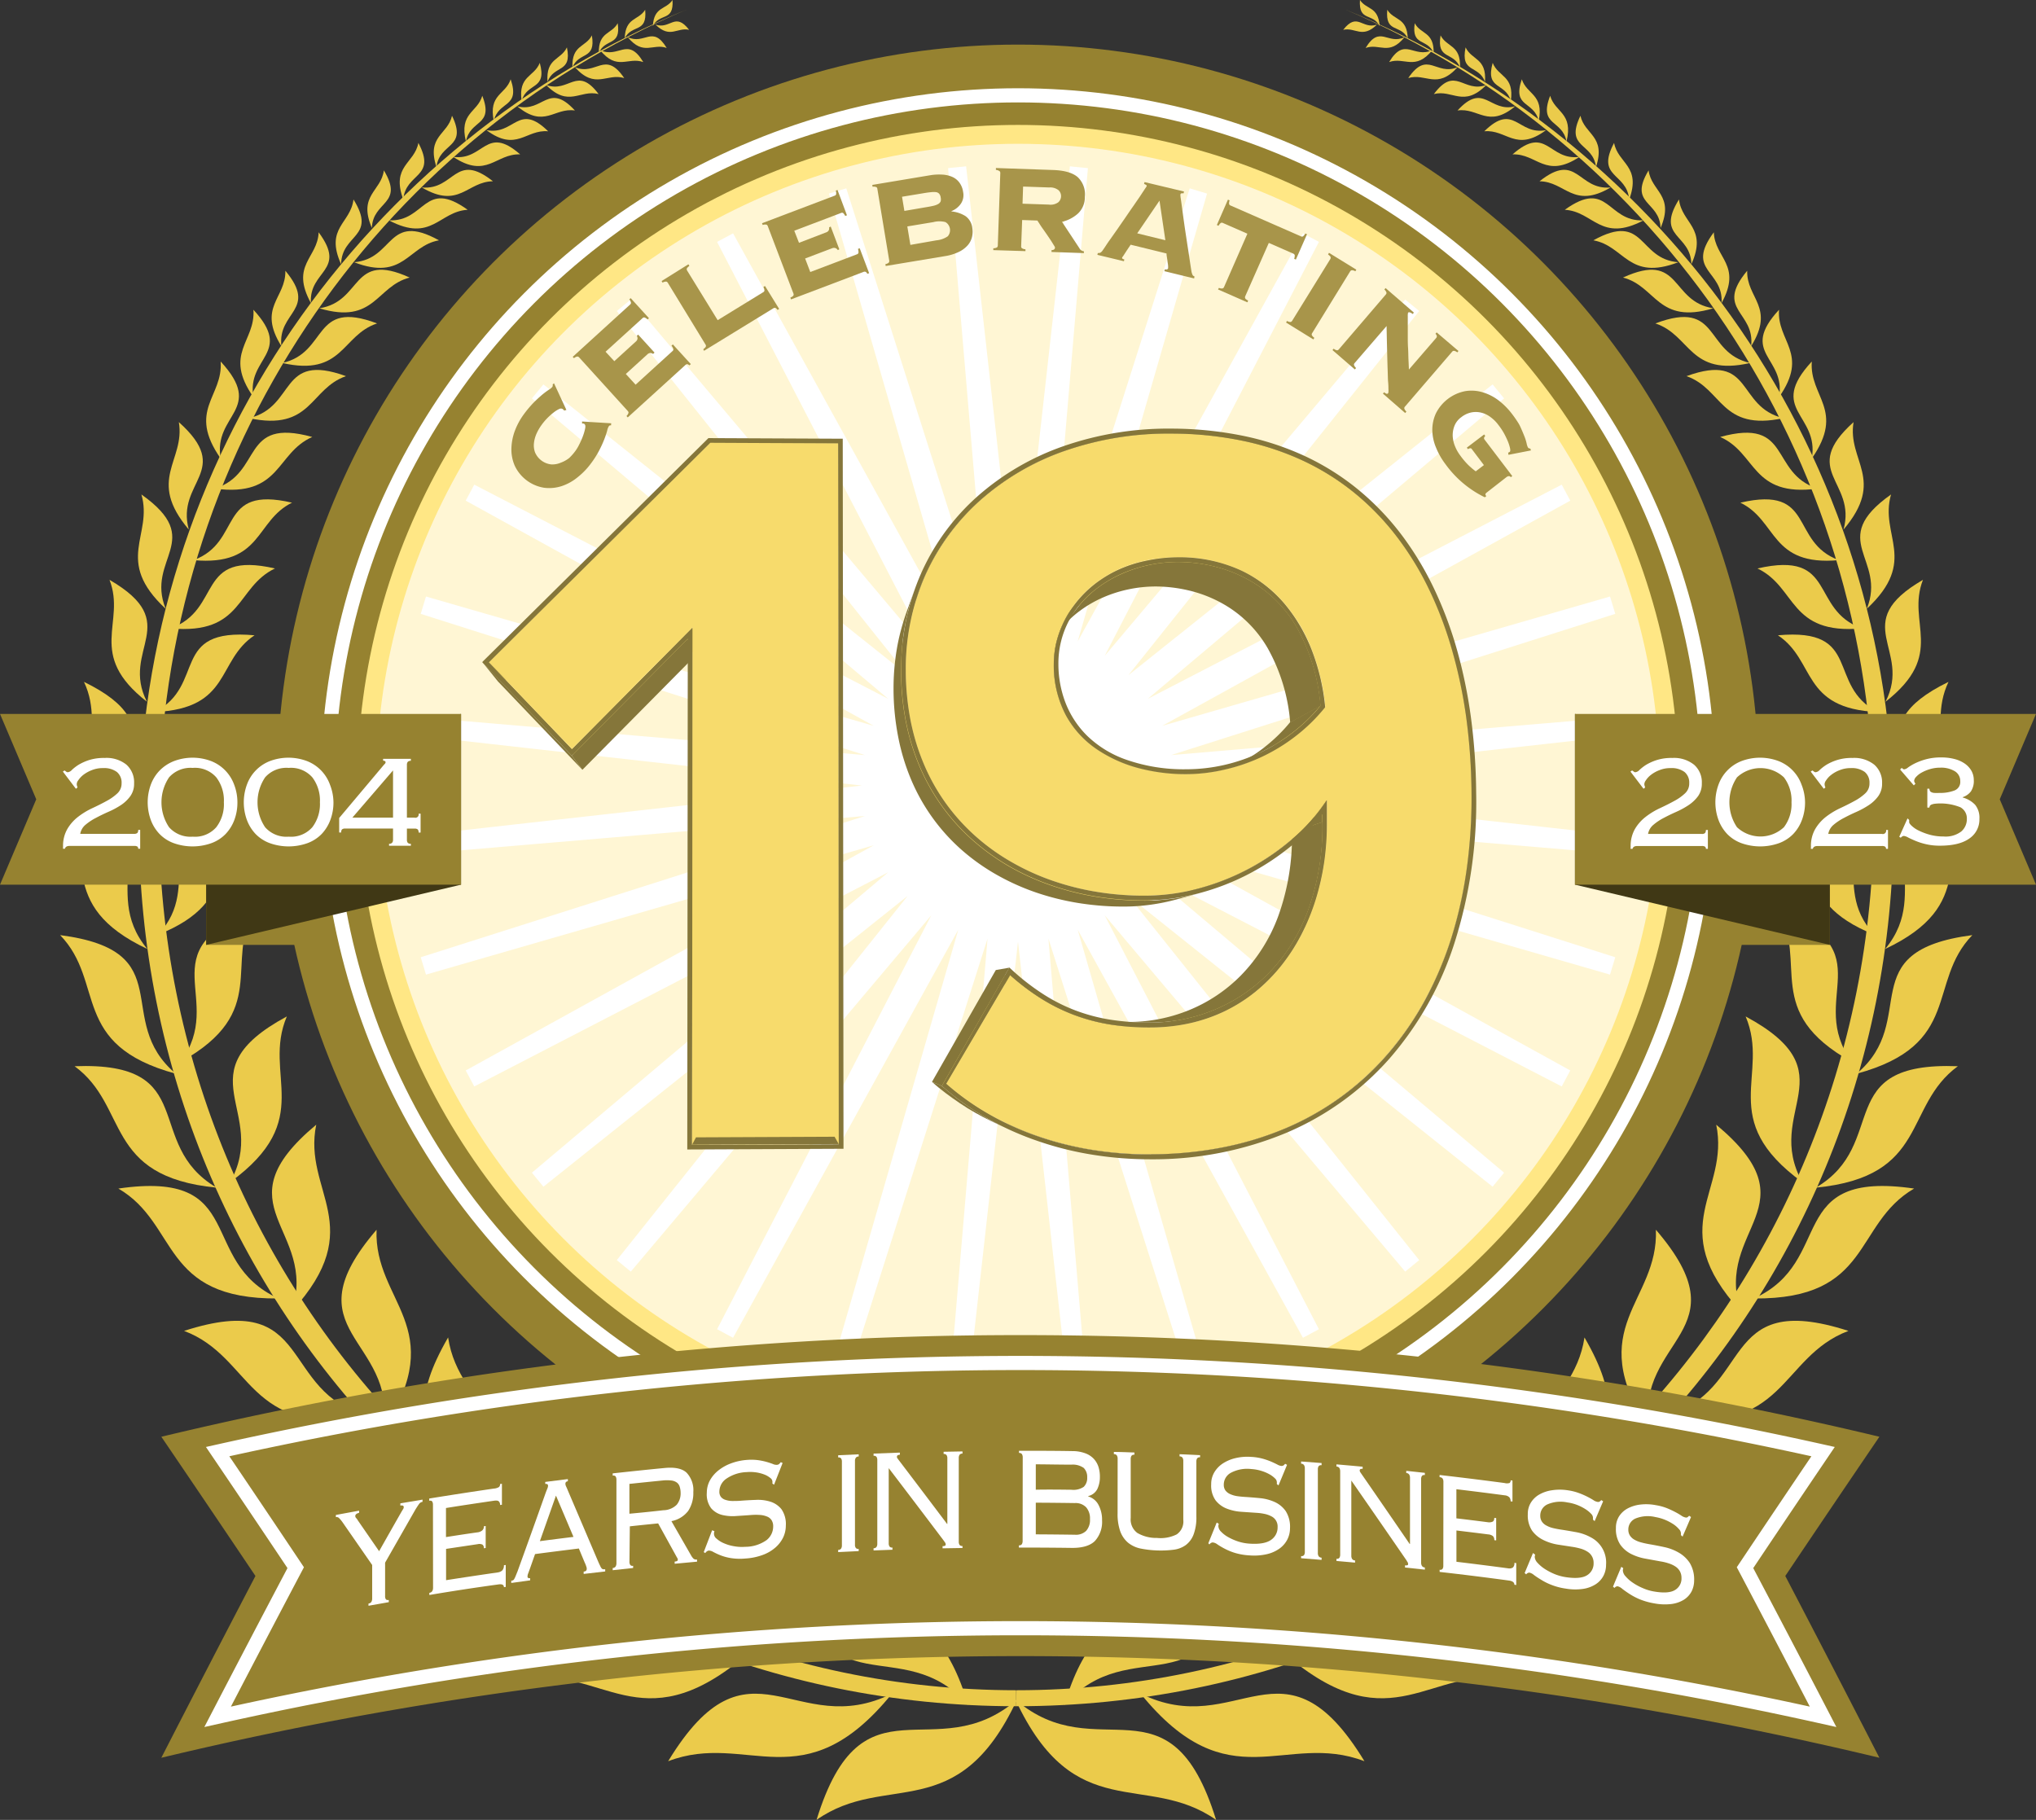 <svg xmlns="http://www.w3.org/2000/svg" viewBox="0 0 431.36 385.61"><rect x="0" y="0" width="431.36" height="385.61" fill="#333333" stroke="none"/><defs><style>.seal19-1{fill:#968230;}.seal19-2{fill:#fff6d4;stroke:#ffe785;stroke-width:4px;}.seal19-2,.seal19-3,.seal19-4{stroke-miterlimit:10;}.seal19-3,.seal19-4{fill:none;stroke:#fff;}.seal19-3{stroke-width:3px;}.seal19-4{stroke-width:3.84px;}.seal19-5{fill:#ebcb4b;}.seal19-6{fill:#a8954a;}.seal19-7{fill:#fff;}.seal19-8{fill:#403815;}.seal19-9{isolation:isolate;}.seal19-10{fill:#f7db6c;}.seal19-11{fill:#85763a;}</style></defs><g id="Layer_2" data-name="Layer 2"><g id="Layer_1-2" data-name="Layer 1"><circle class="seal19-1" cx="215.68" cy="166.45" r="157"></circle><circle class="seal19-2" cx="215.68" cy="166.45" r="137.98"></circle><circle class="seal19-3" cx="215.68" cy="166.45" r="146.25"></circle><polygon class="seal19-4" points="215.68 150.63 228.58 35.46 218.76 150.94 253.89 40.49 221.73 151.84 277.73 50.37 224.47 153.3 299.18 64.7 226.87 155.26 317.43 82.95 228.83 157.66 331.76 104.4 230.29 160.4 341.64 128.24 231.19 163.36 346.67 153.55 231.5 166.45 346.67 179.35 231.19 169.54 341.64 204.66 230.29 172.5 331.76 228.5 228.83 175.24 317.43 249.95 226.87 177.64 299.18 268.2 224.47 179.6 277.73 282.53 221.73 181.06 253.89 292.41 218.76 181.97 228.58 297.44 215.68 182.27 202.78 297.44 212.59 181.97 177.47 292.41 209.63 181.06 153.63 282.53 206.89 179.6 132.18 268.2 204.49 177.64 113.93 249.95 202.53 175.24 99.6 228.5 201.06 172.5 89.72 204.66 200.16 169.54 84.69 179.35 199.86 166.45 84.69 153.55 200.16 163.36 89.72 128.24 201.06 160.4 99.6 104.4 202.53 157.66 113.93 82.95 204.49 155.26 132.18 64.7 206.89 153.3 153.63 50.37 209.63 151.84 177.47 40.49 212.59 150.94 202.78 35.46 215.68 150.63"></polygon><path class="seal19-5" d="M215.3,361.53c-104.11,0-185.87-83.68-185.87-186.89C29.43,96.86,77.36,30.18,145.53,2,79.84,29.92,33.66,96,33.66,173c0,102.25,81.33,185.14,181.64,185.14"></path><path class="seal19-5" d="M46.75,97.15c-1.65-9.4,9.49-10.27,0-20.55C47.31,84.07,39.57,86.88,46.75,97.15Z"></path><path class="seal19-5" d="M40,112.21C37.21,102,49.48,99.84,37.89,89.44,39.28,97.65,31,101.57,40,112.21Z"></path><path class="seal19-5" d="M35.1,129c-4.31-10.67,8.62-14.49-5.14-24.23C32.48,113.47,24.05,118.72,35.1,129Z"></path><path class="seal19-5" d="M31.13,148.69c-5.71-11.17,8-16.58-7.93-25.83C26.77,132,18.13,138.55,31.13,148.69Z"></path><path class="seal19-5" d="M29.67,175.08c-7.9-13,8.2-20.79-11.88-30.6C22.93,155.27,13,163.93,29.67,175.08Z"></path><path class="seal19-5" d="M31.21,201.08c-10.71-12.89,5.53-23.94-17.9-31.34C20.66,180.64,11.3,191.67,31.21,201.08Z"></path><path class="seal19-5" d="M37.25,227.51c-13.58-11.46,1.31-26-24.51-29.37C22.43,208.15,14.72,221.4,37.25,227.51Z"></path><path class="seal19-5" d="M45.89,251.65c-15.83-9.34-3.15-26.76-30.08-25.73C27.43,234.45,21.85,249.3,45.89,251.65Z"></path><path class="seal19-5" d="M59,275.13c-17.39-7.92-6.2-27.32-33.92-23.29C38,259.38,33.89,275.35,59,275.13Z"></path><path class="seal19-5" d="M78.09,300.08C58.74,295,66.88,273,39,282,53.67,287.52,52.22,304.72,78.09,300.08Z"></path><path class="seal19-5" d="M98.81,322c-19.93-1.76-15.63-24.81-41.6-11.19C72.62,313.75,74.1,330.94,98.81,322Z"></path><path class="seal19-5" d="M128.31,339.43c-20.78,2.29-21.1-22.2-44.91-2.93C99.79,336.36,104.83,353.68,128.31,339.43Z"></path><path class="seal19-5" d="M157.31,351.34c-20.9,5.62-25.35-18.49-46.49,4.39C127.58,352.93,135.66,369.2,157.31,351.34Z"></path><path class="seal19-5" d="M189,358.84c-20.56,10.24-30.26-13.91-47.44,14.34C158.38,366.74,170.2,382,189,358.84Z"></path><path class="seal19-5" d="M215.47,360.14C198,375.09,182.73,354,173,385.61,187.73,375.26,202.9,387.15,215.47,360.14Z"></path><path class="seal19-5" d="M53.69,84.14c-1.5-8.46,8.55-9.25,0-18.51C54.19,72.36,47.22,74.89,53.69,84.14Z"></path><path class="seal19-5" d="M52.76,88.6C62.86,86.21,59,74.51,73.3,79.7,65.6,82.37,66.09,91.45,52.76,88.6Z"></path><path class="seal19-5" d="M45.52,103.53c10.31-3.31,5.32-15.17,20.64-10.94C58.37,96,59.62,105.41,45.52,103.53Z"></path><path class="seal19-5" d="M41,118.69c10.52-3.85,4.86-15.9,20.87-12.18C54,110.36,55.66,120,41,118.69Z"></path><path class="seal19-5" d="M36.14,133.15c11.15-4,5.15-16.59,22.12-12.7C49.88,124.46,51.67,134.55,36.14,133.15Z"></path><path class="seal19-5" d="M32.81,150.87c11-5.73,3-17.91,21.12-16.26C45.82,140,49.09,150.14,32.81,150.87Z"></path><path class="seal19-5" d="M31.82,173.27c11-8.23.1-20.15,20.24-21.58C44.12,159,49.52,169.57,31.82,173.27Z"></path><path class="seal19-5" d="M33.47,198.07c10.34-11-3.78-21.86,17.76-27.29C44,180.21,51.94,190.64,33.47,198.07Z"></path><path class="seal19-5" d="M38.28,225c9.77-13.48-7.13-23.34,15.65-32.23C47.37,204,57.43,214.34,38.28,225Z"></path><path class="seal19-5" d="M48.77,250.48c8.36-15.09-10.25-23.11,12-35.11C55.5,227.8,67.12,237.13,48.77,250.48Z"></path><path class="seal19-5" d="M61.87,277.78c5.55-17.64-15.73-22.08,5.13-39.47C64.07,252.51,78.29,259.82,61.87,277.78Z"></path><path class="seal19-5" d="M81.32,302.71c2.71-19.4-20.3-20.32-1.54-42.14C79.2,275.92,95.34,281.08,81.32,302.71Z"></path><path class="seal19-5" d="M104.64,326.47c-1-20.5-24.81-17-9.7-43.08C97.3,299.3,114.9,301.5,104.64,326.47Z"></path><path class="seal19-5" d="M133,341.61c-5.61-20.71-29.18-11.75-19.65-41.78C119.39,315.54,137.85,313.8,133,341.61Z"></path><path class="seal19-5" d="M168.43,354.27c-9.82-19.08-31-5.39-28-36.75C149.64,331.62,167.33,326.06,168.43,354.27Z"></path><path class="seal19-5" d="M205.11,361.3c-14.13-16.14-31.36,2.26-36-28.9C181.4,343.87,197.23,334.19,205.11,361.3Z"></path><path class="seal19-5" d="M59.8,76.91c9.85-2.19,6.24-13.62,20.09-8.38C72.37,71,72.72,79.86,59.8,76.91Z"></path><path class="seal19-5" d="M67.65,65.32c9.27-1.41,6.64-12.23,19.14-6.51C79.67,60.65,79.45,68.86,67.65,65.32Z"></path><path class="seal19-5" d="M75,55.56c8.6-.65,6.94-10.77,18-4.64C86.39,52.11,85.61,59.63,75,55.56Z"></path><path class="seal19-5" d="M82.4,46.69c7.8.34,7.39-8.92,16.68-2.24C93,44.81,91.47,51.48,82.4,46.69Z"></path><path class="seal19-5" d="M89.37,39.72c7,.63,7-7.7,15.07-1.31C98.93,38.47,97.3,44.4,89.37,39.72Z"></path><path class="seal19-5" d="M96,33.23c6.52.92,6.94-6.9,14.2-.52C105,32.51,103.17,38,96,33.23Z"></path><path class="seal19-5" d="M103.05,27.57c6,1.18,6.73-6,13.09.25C111.4,27.37,109.45,32.32,103.05,27.57Z"></path><path class="seal19-5" d="M109.6,22.53c5.49,1.4,6.57-5.26,12.2.88C117.39,22.76,115.34,27.28,109.6,22.53Z"></path><path class="seal19-5" d="M115.7,18c4.92,1.79,6.52-4.22,11.12,1.93C122.83,18.92,120.53,22.89,115.7,18Z"></path><path class="seal19-5" d="M121.8,14.24c4.58,1.9,6.36-3.72,10.45,2.3C128.52,15.42,126.16,19.08,121.8,14.24Z"></path><path class="seal19-5" d="M127.12,10.6c4,1.91,5.83-3,9.17,2.55C133,12,130.77,15.11,127.12,10.6Z"></path><path class="seal19-5" d="M133,7.87c3.58,1.72,5.24-2.69,8.25,2.29C138.35,9.11,136.31,11.93,133,7.87Z"></path><path class="seal19-5" d="M138.87,5.21C142.05,6.3,143,2.43,146,6.32,143.46,5.72,142,8.29,138.87,5.21Z"></path><path class="seal19-5" d="M59.63,73.37c-.91-7.39,7.81-7.62.83-16C60.59,63.2,54.45,65.08,59.63,73.37Z"></path><path class="seal19-5" d="M65.87,64.22c-.46-7,7.76-6.75,1.64-15C67.32,54.7,61.44,56.13,65.87,64.22Z"></path><path class="seal19-5" d="M72.27,56c.09-6.49,7.66-5.65,2.62-13.74C74.31,47.36,68.77,48.25,72.27,56Z"></path><path class="seal19-5" d="M78.79,48.31c.18-5.79,6.91-4.93,2.54-12.21C80.74,40.6,75.8,41.32,78.79,48.31Z"></path><path class="seal19-5" d="M85.44,42.28c.49-5.76,7.16-4.54,3.2-12C87.8,34.7,82.83,35.14,85.44,42.28Z"></path><path class="seal19-5" d="M92.47,35.39c.63-5.24,6.67-3.91,3.3-10.86C94.86,28.56,90.32,28.8,92.47,35.39Z"></path><path class="seal19-5" d="M98.72,30c.84-4.73,6-3.2,3.46-9.71C101.17,23.87,97.22,23.86,98.72,30Z"></path><path class="seal19-5" d="M104.61,25.63c1-4.34,5.67-2.73,3.58-8.83C107.11,20.1,103.47,19.93,104.61,25.63Z"></path><path class="seal19-5" d="M110.51,21.38c1.15-4,5.46-2.23,3.85-8.06C113.17,16.35,109.76,16,110.51,21.38Z"></path><path class="seal19-5" d="M116,17.35c1.32-3.68,5.25-1.75,4.11-7.31C118.79,12.8,115.62,12.25,116,17.35Z"></path><path class="seal19-5" d="M121.28,14.29c1.37-3.44,5-1.49,4.12-6.79C124.07,10.08,121.1,9.45,121.28,14.29Z"></path><path class="seal19-5" d="M126.87,11.23c1.34-3.21,4.75-1.31,4-6.31C129.57,7.32,126.78,6.67,126.87,11.23Z"></path><path class="seal19-5" d="M132.35,8.15c1.52-3.13,4.82-1,4.34-6.08C135.26,4.4,132.51,3.6,132.35,8.15Z"></path><path class="seal19-5" d="M138.31,5.5c1.49-2.85,4.48-.83,4.17-5.5C141.1,2.11,138.58,1.3,138.31,5.5Z"></path><path class="seal19-5" d="M215.3,361.53c104.12,0,185.88-83.68,185.88-186.89,0-77.78-47.93-144.46-116.1-172.6C350.77,29.92,397,96,397,173c0,102.25-81.33,185.14-181.65,185.14"></path><path class="seal19-5" d="M383.86,97.15c1.65-9.4-9.5-10.27,0-20.55C383.3,84.07,391,86.88,383.86,97.15Z"></path><path class="seal19-5" d="M390.58,112.21c2.82-10.25-9.45-12.37,2.13-22.77C391.33,97.65,399.61,101.57,390.58,112.21Z"></path><path class="seal19-5" d="M395.51,129c4.31-10.67-8.62-14.49,5.14-24.23C398.13,113.47,406.56,118.72,395.51,129Z"></path><path class="seal19-5" d="M399.48,148.69c5.71-11.17-8-16.58,7.93-25.83C403.83,132,412.48,138.55,399.48,148.69Z"></path><path class="seal19-5" d="M400.94,175.08c7.9-13-8.2-20.79,11.88-30.6C407.68,155.27,417.58,163.93,400.94,175.08Z"></path><path class="seal19-5" d="M399.4,201.08c10.71-12.89-5.53-23.94,17.89-31.34C410,180.64,419.31,191.67,399.4,201.08Z"></path><path class="seal19-5" d="M393.36,227.51c13.58-11.46-1.31-26,24.51-29.37C408.18,208.15,415.89,221.4,393.36,227.51Z"></path><path class="seal19-5" d="M384.72,251.65c15.83-9.34,3.15-26.76,30.08-25.73C403.18,234.45,408.76,249.3,384.72,251.65Z"></path><path class="seal19-5" d="M371.61,275.13c17.4-7.92,6.21-27.32,33.93-23.29C392.59,259.38,396.72,275.35,371.61,275.13Z"></path><path class="seal19-5" d="M352.52,300.08C371.87,295,363.73,273,391.62,282,376.94,287.52,378.39,304.72,352.52,300.08Z"></path><path class="seal19-5" d="M331.8,322c19.93-1.76,15.63-24.81,41.6-11.19C358,313.75,356.51,330.94,331.8,322Z"></path><path class="seal19-5" d="M302.3,339.43c20.78,2.29,21.1-22.2,44.91-2.93C330.82,336.36,325.78,353.68,302.3,339.43Z"></path><path class="seal19-5" d="M273.3,351.34c20.9,5.62,25.35-18.49,46.49,4.39C303,352.93,295,369.2,273.3,351.34Z"></path><path class="seal19-5" d="M241.64,358.84c20.56,10.24,30.26-13.91,47.44,14.34C272.23,366.74,260.41,382,241.64,358.84Z"></path><path class="seal19-5" d="M215.14,360.14c17.44,14.95,32.74-6.11,42.51,25.47C242.88,375.26,227.71,387.15,215.14,360.14Z"></path><path class="seal19-5" d="M376.92,84.14c1.5-8.46-8.55-9.25,0-18.51C376.42,72.36,383.39,74.89,376.92,84.14Z"></path><path class="seal19-5" d="M377.85,88.6c-10.1-2.39-6.23-14.09-20.54-8.9C365,82.37,364.52,91.45,377.85,88.6Z"></path><path class="seal19-5" d="M385.09,103.53c-10.31-3.31-5.32-15.17-20.64-10.94C372.24,96,371,105.41,385.09,103.53Z"></path><path class="seal19-5" d="M389.6,118.69c-10.52-3.85-4.86-15.9-20.87-12.18C376.64,110.36,375,120,389.6,118.69Z"></path><path class="seal19-5" d="M394.47,133.15c-11.15-4-5.15-16.59-22.12-12.7C380.73,124.46,378.94,134.55,394.47,133.15Z"></path><path class="seal19-5" d="M397.8,150.87c-11-5.73-3-17.91-21.12-16.26C384.79,140,381.52,150.14,397.8,150.87Z"></path><path class="seal19-5" d="M398.79,173.27c-11-8.23-.1-20.15-20.24-21.58C386.49,159,381.09,169.57,398.79,173.27Z"></path><path class="seal19-5" d="M397.14,198.07c-10.34-11,3.78-21.86-17.76-27.29C386.56,180.21,378.67,190.64,397.14,198.07Z"></path><path class="seal19-5" d="M392.33,225c-9.77-13.48,7.13-23.34-15.65-32.23C383.24,204,373.18,214.34,392.33,225Z"></path><path class="seal19-5" d="M381.84,250.48c-8.36-15.09,10.25-23.11-12-35.11C375.11,227.8,363.49,237.13,381.84,250.48Z"></path><path class="seal19-5" d="M368.74,277.78c-5.55-17.64,15.73-22.08-5.13-39.47C366.54,252.51,352.32,259.82,368.74,277.78Z"></path><path class="seal19-5" d="M349.29,302.71c-2.71-19.4,20.3-20.32,1.54-42.14C351.41,275.92,335.27,281.08,349.29,302.71Z"></path><path class="seal19-5" d="M326,326.47c.95-20.5,24.81-17,9.7-43.08C333.31,299.3,315.71,301.5,326,326.47Z"></path><path class="seal19-5" d="M297.58,341.61c5.61-20.71,29.18-11.75,19.65-41.78C311.22,315.54,292.76,313.8,297.58,341.61Z"></path><path class="seal19-5" d="M262.18,354.27c9.82-19.08,31-5.39,27.95-36.75C281,331.62,263.28,326.06,262.18,354.27Z"></path><path class="seal19-5" d="M225.5,361.3c14.13-16.14,31.36,2.26,36-28.9C249.21,343.87,233.38,334.19,225.5,361.3Z"></path><path class="seal19-5" d="M370.81,76.91c-9.85-2.19-6.24-13.62-20.09-8.38C358.24,71,357.89,79.86,370.81,76.91Z"></path><path class="seal19-5" d="M363,65.32c-9.27-1.41-6.64-12.23-19.14-6.51C350.94,60.65,351.16,68.86,363,65.32Z"></path><path class="seal19-5" d="M355.58,55.56c-8.6-.65-6.94-10.77-18-4.64C344.22,52.11,345,59.63,355.58,55.56Z"></path><path class="seal19-5" d="M348.21,46.69c-7.8.34-7.39-8.92-16.68-2.24C337.64,44.81,339.14,51.48,348.21,46.69Z"></path><path class="seal19-5" d="M341.24,39.72c-7,.63-7-7.7-15.07-1.31C331.68,38.47,333.31,44.4,341.24,39.72Z"></path><path class="seal19-5" d="M334.66,33.23c-6.52.92-6.94-6.9-14.2-.52C325.63,32.51,327.44,38,334.66,33.23Z"></path><path class="seal19-5" d="M327.56,27.57c-6,1.18-6.73-6-13.09.25C319.21,27.37,321.16,32.32,327.56,27.57Z"></path><path class="seal19-5" d="M321,22.53c-5.49,1.4-6.57-5.26-12.2.88C313.22,22.76,315.27,27.28,321,22.53Z"></path><path class="seal19-5" d="M314.91,18c-4.92,1.79-6.52-4.22-11.12,1.93C307.77,18.92,310.08,22.89,314.91,18Z"></path><path class="seal19-5" d="M308.81,14.24c-4.58,1.9-6.36-3.72-10.45,2.3C302.09,15.42,304.45,19.08,308.81,14.24Z"></path><path class="seal19-5" d="M303.49,10.6c-4,1.91-5.83-3-9.18,2.55C297.57,12,299.84,15.11,303.49,10.6Z"></path><path class="seal19-5" d="M297.58,7.87c-3.58,1.72-5.24-2.69-8.25,2.29C292.26,9.11,294.3,11.93,297.58,7.87Z"></path><path class="seal19-5" d="M291.74,5.21c-3.18,1.09-4.14-2.78-7.16,1.11C287.15,5.72,288.59,8.29,291.74,5.21Z"></path><path class="seal19-5" d="M371,73.37c.91-7.39-7.81-7.62-.83-16C370,63.2,376.16,65.08,371,73.37Z"></path><path class="seal19-5" d="M364.74,64.22c.46-7-7.76-6.75-1.64-15C363.29,54.7,369.17,56.13,364.74,64.22Z"></path><path class="seal19-5" d="M358.34,56c-.09-6.49-7.66-5.65-2.62-13.74C356.3,47.36,361.84,48.25,358.34,56Z"></path><path class="seal19-5" d="M351.82,48.31c-.18-5.79-6.91-4.93-2.54-12.21C349.87,40.6,354.81,41.32,351.82,48.31Z"></path><path class="seal19-5" d="M345.17,42.28c-.49-5.76-7.16-4.54-3.2-12C342.81,34.7,347.78,35.14,345.17,42.28Z"></path><path class="seal19-5" d="M338.14,35.39c-.63-5.24-6.67-3.91-3.3-10.86C335.75,28.56,340.29,28.8,338.14,35.39Z"></path><path class="seal19-5" d="M331.89,30c-.84-4.73-6-3.2-3.46-9.71C329.44,23.87,333.39,23.86,331.89,30Z"></path><path class="seal19-5" d="M326,25.63c-1-4.34-5.67-2.73-3.58-8.83C323.5,20.1,327.14,19.93,326,25.63Z"></path><path class="seal19-5" d="M320.1,21.38c-1.15-4-5.46-2.23-3.85-8.06C317.44,16.35,320.85,16,320.1,21.38Z"></path><path class="seal19-5" d="M314.62,17.35c-1.32-3.68-5.25-1.75-4.11-7.31C311.82,12.8,315,12.25,314.62,17.35Z"></path><path class="seal19-5" d="M309.33,14.29c-1.37-3.44-5-1.49-4.12-6.79C306.54,10.08,309.51,9.45,309.33,14.29Z"></path><path class="seal19-5" d="M303.74,11.23c-1.35-3.21-4.75-1.31-4-6.31C301,7.32,303.83,6.67,303.74,11.23Z"></path><path class="seal19-5" d="M298.26,8.15c-1.52-3.13-4.82-1-4.34-6.08C295.34,4.4,298.1,3.6,298.26,8.15Z"></path><path class="seal19-5" d="M292.3,5.5c-1.49-2.85-4.48-.83-4.17-5.5C289.51,2.11,292,1.3,292.3,5.5Z"></path><path class="seal19-6" d="M119.54,87a1.15,1.15,0,0,0-.14-.17l-.21-.18a.76.76,0,0,0-.69,0,5.88,5.88,0,0,0-1.1.67,14.26,14.26,0,0,0-1.31,1.14A12.92,12.92,0,0,0,114.77,90a10.5,10.5,0,0,0-1.06,1.8,6.74,6.74,0,0,0-.58,2.06,4.38,4.38,0,0,0,.23,2,4.23,4.23,0,0,0,3.41,2.54,4.41,4.41,0,0,0,2-.35,6.49,6.49,0,0,0,1.82-1A11.14,11.14,0,0,0,122,95.42a9.32,9.32,0,0,0,.69-1.18,15.56,15.56,0,0,0,.77-1.72,10.7,10.7,0,0,0,.5-1.67c.11-.51.07-.83-.13-1a.47.47,0,0,0-.25-.11h-.26v-.43l6.18.38-.05.46a.34.34,0,0,0-.28,0,.64.64,0,0,0-.2.2,2.69,2.69,0,0,0-.33.91c-.13.48-.33,1.08-.6,1.79a23.77,23.77,0,0,1-1.1,2.41,19.81,19.81,0,0,1-1.8,2.82,15.15,15.15,0,0,1-2.76,2.84A10.5,10.5,0,0,1,119,103a8.53,8.53,0,0,1-3.72.35,8.31,8.31,0,0,1-6.21-4.64,8.59,8.59,0,0,1-.72-3.67,11.47,11.47,0,0,1,.75-3.8,14.53,14.53,0,0,1,1.9-3.48,23,23,0,0,1,2.22-2.61c.69-.68,1.3-1.23,1.83-1.66s.94-.71,1.25-.92A2.58,2.58,0,0,0,117,82a.58.58,0,0,0,.08-.55l.3-.23L120,86.86Z"></path><path class="seal19-6" d="M138.37,75a1.07,1.07,0,0,0-.57-.21,1,1,0,0,0-.67.32l-4.54,4.13,2.07,2.27,7.83-7.13a.45.45,0,0,0,.17-.4,1.87,1.87,0,0,0-.4-.73l.3-.27,3.8,4.17-.3.27a.87.87,0,0,0-.5-.26.7.7,0,0,0-.36.19L133,88.44l-.27-.29a1.52,1.52,0,0,0,.43-.68.5.5,0,0,0-.15-.38L122.69,75.72a.55.55,0,0,0-.37-.18,1.38,1.38,0,0,0-.71.36l-.27-.29,12.17-11.09a.45.45,0,0,0,.17-.4,1.58,1.58,0,0,0-.35-.68l.29-.27,3.87,4.25-.29.26a1.93,1.93,0,0,0-.65-.41.44.44,0,0,0-.41.13l-7.84,7.13,1.85,2,4.54-4.14a1,1,0,0,0,.38-.63,1,1,0,0,0-.16-.59l.29-.27,3.47,3.81Z"></path><path class="seal19-6" d="M161.72,61.9a.44.44,0,0,0,.24-.36,1.76,1.76,0,0,0-.22-.74l.34-.2,3,4.86-.34.21q-.33-.42-.51-.45a.6.6,0,0,0-.39.11l-14.68,9L149,74c.34-.26.52-.45.55-.59a.47.47,0,0,0-.07-.4l-8-13.1a.56.56,0,0,0-.33-.25,1.42,1.42,0,0,0-.77.23l-.21-.34L145.85,56l.21.34c-.33.25-.52.45-.55.58a.54.54,0,0,0,.07.41l6.47,10.51Z"></path><path class="seal19-6" d="M177.51,53a1,1,0,0,0-.45-.41,1,1,0,0,0-.74,0l-5.74,2.18,1.09,2.87,9.9-3.76a.48.48,0,0,0,.31-.31,2,2,0,0,0-.11-.83l.37-.14,2,5.28-.37.14c-.15-.25-.27-.39-.38-.42a.55.55,0,0,0-.4,0l-15.4,5.84-.14-.37c.38-.19.59-.34.65-.47a.49.49,0,0,0,0-.41L162.66,47.9a.5.5,0,0,0-.27-.3,1.46,1.46,0,0,0-.8.07l-.14-.37,15.39-5.84a.44.44,0,0,0,.31-.31,1.77,1.77,0,0,0-.08-.76l.37-.14,2,5.37-.37.14a2,2,0,0,0-.45-.63.49.49,0,0,0-.44,0l-9.9,3.76,1,2.56,5.72-2.2a1,1,0,0,0,.59-.46,1.15,1.15,0,0,0,.07-.61L176,48l1.82,4.82Z"></path><path class="seal19-6" d="M185.88,40a.49.49,0,0,0-.2-.35,1.5,1.5,0,0,0-.81-.08l-.06-.39,12.4-2.07A11.52,11.52,0,0,1,199.7,37a6,6,0,0,1,2.05.48,3.72,3.72,0,0,1,1.5,1.19,4.32,4.32,0,0,1,.8,2,3.25,3.25,0,0,1-.48,2.5,4.42,4.42,0,0,1-2,1.57v.06a6.75,6.75,0,0,1,3,1A3.57,3.57,0,0,1,206,48.31a4.78,4.78,0,0,1-.07,1.92A4.09,4.09,0,0,1,205,52a5.9,5.9,0,0,1-1.87,1.38,10.29,10.29,0,0,1-2.92.89l-12.56,2.09-.07-.39a1.45,1.45,0,0,0,.73-.34.57.57,0,0,0,.09-.4Zm10.22,3.92c.7-.11,1.27-.22,1.72-.33a3.59,3.59,0,0,0,1-.39,1.22,1.22,0,0,0,.48-.55,1.85,1.85,0,0,0,0-.81,1.57,1.57,0,0,0-.29-.75,1.1,1.1,0,0,0-.63-.37,4.13,4.13,0,0,0-1.11,0q-.69.06-1.74.24l-4.42.73.5,3Zm2.31,7a5,5,0,0,0,2.4-.86,2,2,0,0,0-.24-2.82,2,2,0,0,0-.26-.18,5,5,0,0,0-2.55,0l-5.53.92.65,3.91Z"></path><path class="seal19-6" d="M216.35,52.19a.52.52,0,0,0,.14.39,1.52,1.52,0,0,0,.77.24v.39L210.45,53v-.4a1.45,1.45,0,0,0,.79-.19.52.52,0,0,0,.16-.37l.53-15.37a.52.52,0,0,0-.13-.38A1.53,1.53,0,0,0,211,36v-.4l12.07.42q3.66.12,5.27,1.52a5,5,0,0,1,1.5,4.19,4.72,4.72,0,0,1-1.46,3.52A7.67,7.67,0,0,1,225,47l3.7,5.61a1.15,1.15,0,0,0,.94.63v.39l-6.86-.24V53c.48,0,.73-.2.74-.57a1.92,1.92,0,0,0-.25-.47c-.16-.27-.37-.6-.62-1l-.83-1.23c-.31-.44-.6-.87-.89-1.27s-.53-.77-.73-1.09-.35-.52-.41-.64l-3.23-.11Zm5.86-8.84a2.79,2.79,0,0,0,2-.48,1.75,1.75,0,0,0,.09-2.54,2.83,2.83,0,0,0-2-.61l-5.54-.19-.12,3.63Z"></path><path class="seal19-6" d="M237.77,54.51a.32.32,0,0,0,0,.27,1,1,0,0,0,.44.19l-.09.38L232.5,54l.09-.39a1,1,0,0,0,.56-.08,1.61,1.61,0,0,0,.45-.45l.54-.79c.28-.43.65-1,1.1-1.61l1.52-2.16,1.68-2.43c.56-.82,1.11-1.63,1.66-2.41l1.45-2.11,1-1.52c.26-.39.4-.59.4-.61a.32.32,0,0,0-.15-.28l-.41-.2.1-.38,8.36,2-.09.39a1.62,1.62,0,0,0-.44,0c-.12,0-.2.11-.24.28a6.85,6.85,0,0,0,.1.91c.08.56.18,1.29.3,2.2s.26,1.92.42,3.06.34,2.3.52,3.49.36,2.34.53,3.47.32,2.14.46,3a3.33,3.33,0,0,0,.25.87.59.59,0,0,0,.41.31L253,59l-6.31-1.54.09-.39c.41.08.65,0,.7-.23a2.5,2.5,0,0,0,0-.47c0-.3-.09-.63-.13-1s-.1-.71-.14-1a3.68,3.68,0,0,1-.06-.66l-7.6-1.86-.86,1.28c-.21.34-.39.6-.51.79l-.28.43A.48.48,0,0,0,237.77,54.51Zm9.13-3.61-1.24-8.39-4.72,6.93Z"></path><path class="seal19-6" d="M258.25,61a1.43,1.43,0,0,0,.79.11.52.52,0,0,0,.29-.29l4.95-11.3-5.2-2.28a.47.47,0,0,0-.43,0,1.87,1.87,0,0,0-.48.6l-.36-.16,2.35-5.38.36.16a1.52,1.52,0,0,0-.11.76.43.43,0,0,0,.29.32l14.93,6.54a.49.49,0,0,0,.44,0,2.15,2.15,0,0,0,.48-.6l.36.15L274.55,55l-.36-.16a2,2,0,0,0,.12-.76.5.5,0,0,0-.29-.33l-5.2-2.28-5,11.31a.49.49,0,0,0,0,.41c0,.13.26.3.62.51l-.16.36-6.22-2.73Z"></path><path class="seal19-6" d="M272.66,68a1.61,1.61,0,0,0,.77.23.59.59,0,0,0,.33-.25l8.08-13.08a.51.51,0,0,0,.07-.4c0-.14-.21-.33-.54-.59l.2-.34,5.79,3.57-.21.34a1.41,1.41,0,0,0-.77-.22.51.51,0,0,0-.33.24L278,70.59a.52.52,0,0,0-.08.4,1.56,1.56,0,0,0,.55.59l-.21.34-5.78-3.57Z"></path><path class="seal19-6" d="M293.61,62.4a.52.52,0,0,0,.14-.39,1.53,1.53,0,0,0-.45-.67l.26-.3,6,5.2-.26.3a1.73,1.73,0,0,0-.66-.37.34.34,0,0,0-.32.09,3,3,0,0,0-.06.73v4.1c0,.88,0,1.74.06,2.62s.05,1.72.09,2.52.07,1.49.09,2.07l5.76-6.67c.25-.28.2-.59-.13-.9l.25-.3L309,74.37l-.25.3a1.45,1.45,0,0,0-.73-.34.52.52,0,0,0-.36.19l-10,11.64a.49.49,0,0,0-.14.38,1.53,1.53,0,0,0,.45.67l-.26.3L293,83.41l.26-.3a1.39,1.39,0,0,0,.53.33.32.32,0,0,0,.29-.11.44.44,0,0,0,.08-.25,3.75,3.75,0,0,0,0-.67,13.89,13.89,0,0,0-.06-1.42c-.06-.62-.06-1.45-.1-2.48s-.07-2.32-.11-3.86-.08-3.39-.12-5.57L287,76.93a.49.49,0,0,0-.14.38,1.53,1.53,0,0,0,.45.67l-.26.3-4.74-4.1.25-.3a1.55,1.55,0,0,0,.73.35.53.53,0,0,0,.36-.2Z"></path><path class="seal19-6" d="M311.83,95.16a.36.36,0,0,0-.36-.18,1.1,1.1,0,0,0-.46.19l-.24-.32,3.67-2.79.24.31c-.28.28-.34.53-.17.75l5.89,7.75-.31.24a.51.51,0,0,0-.71-.13l-.06,0L315,104.35a1.06,1.06,0,0,0-.27.29c-.06.1,0,.22.07.36l.09.13-.31.24a22.29,22.29,0,0,1-8.32-7,15.18,15.18,0,0,1-2-3.5,9.89,9.89,0,0,1-.8-3.68,8.34,8.34,0,0,1,.75-3.58,8.82,8.82,0,0,1,6.22-4.73,8.24,8.24,0,0,1,3.66.23,10.47,10.47,0,0,1,3.38,1.71,15,15,0,0,1,2.86,2.87c.33.43.62.83.85,1.17s.44.66.64,1,.36.73.54,1.13.37.86.59,1.41a10.22,10.22,0,0,1,.49,1.54,3.1,3.1,0,0,0,.29.89.58.58,0,0,0,.49.21l.14.4-4.77.93-.06-.46a1.26,1.26,0,0,0,.33-.16c.12-.1.15-.35.07-.76a9.23,9.23,0,0,0-.45-1.44,19.43,19.43,0,0,0-.86-1.78A14,14,0,0,0,317.43,90a7.73,7.73,0,0,0-1.62-1.61,5.42,5.42,0,0,0-1.93-.94,4.85,4.85,0,0,0-2.11-.07,5.06,5.06,0,0,0-2.15,1,4.19,4.19,0,0,0-1.47,1.86,5.37,5.37,0,0,0-.37,2.17,6.48,6.48,0,0,0,.5,2.17,8.44,8.44,0,0,0,1.1,1.94A16.56,16.56,0,0,0,311,98.45a15,15,0,0,0,1.66,1.42l1.73-1.32Z"></path><path class="seal19-1" d="M398.18,372.45a779.67,779.67,0,0,0-364,0q9.95-19.4,19.94-38.52-10-14.88-19.94-29.5a779.67,779.67,0,0,1,364,0q-9.94,14.61-19.94,29.5Q388.23,353.06,398.18,372.45Z"></path><path class="seal19-3" d="M386.25,363.77a779.76,779.76,0,0,0-340.14,0q8.25-15.88,16.54-31.6-8.28-12.39-16.54-24.59a779.46,779.46,0,0,1,340.14,0q-8.25,12.19-16.54,24.59Q378,347.88,386.25,363.77Z"></path><path class="seal19-7" d="M78.07,339.77a.82.82,0,0,0,.62-.36,1.45,1.45,0,0,0,.16-.71v-7.1l-6.29-9.07a6.73,6.73,0,0,0-.73-.87.69.69,0,0,0-.67-.19V321l4.92-.91v.46c-.54.13-.81.36-.81.7a.63.63,0,0,0,.19.41,2.54,2.54,0,0,1,.36.5l4.5,6.52q2.37-4.2,4.76-8.39l.29-.48a.83.83,0,0,0,.17-.46c0-.31-.24-.42-.72-.34v-.47l4.7-.79v.47a1.09,1.09,0,0,0-.73.45c-.19.26-.43.63-.74,1.12l-6.46,11.32v7.1a1.05,1.05,0,0,0,.16.65c.11.15.32.2.62.15v.47l-4.3.76Z"></path><path class="seal19-7" d="M91.73,318.8a1.19,1.19,0,0,0-.17-.66c-.11-.15-.31-.2-.62-.15v-.47q6.84-1.11,13.7-2.11a2.31,2.31,0,0,0,1.08-.33.78.78,0,0,0,.23-.63l.39-.06v4.45l-.39.05a1,1,0,0,0-.26-.76c-.17-.17-.5-.22-1-.15-3.4.5-6.8,1-10.2,1.55v6.16c2.21-.35,4.43-.69,6.64-1a1.92,1.92,0,0,0,1-.38,1.05,1.05,0,0,0,.38-.91l.39-.06V328l-.39.06a.86.86,0,0,0-.3-.78,1.56,1.56,0,0,0-1-.09l-6.7,1v6.63q5.46-.85,10.92-1.64a1.78,1.78,0,0,0,1-.44,1.55,1.55,0,0,0,.33-1.08l.39-.06v4.65l-.39.05c0-.49-.38-.69-1.15-.58q-7.33,1-14.65,2.24v-.46a.82.82,0,0,0,.62-.36,1.36,1.36,0,0,0,.17-.71Z"></path><path class="seal19-7" d="M112.22,332.53l-.3.82a2,2,0,0,0-.16.69c0,.28.18.4.56.35v.47l-4,.55v-.47a1.3,1.3,0,0,0,.34-.08.63.63,0,0,0,.28-.28,4.15,4.15,0,0,0,.29-.6l.43-1.06q3-8.28,5.93-16.55c.17-.46.31-.81.39-1a1.48,1.48,0,0,0,.13-.55c0-.31-.19-.44-.59-.39V314l4.79-.6v.46c-.35.05-.52.22-.52.54a1.48,1.48,0,0,0,.16.58c.11.23.25.56.43,1l6.3,14.77c.19.44.35.79.46,1a2.29,2.29,0,0,0,.31.55.58.58,0,0,0,.31.2,1.77,1.77,0,0,0,.46,0v.47l-4.56.53V333a.83.83,0,0,0,.52-.19.66.66,0,0,0,.13-.43,1.1,1.1,0,0,0-.08-.4,5.48,5.48,0,0,0-.34-.87l-1.25-3c-3.09.38-6.19.77-9.28,1.18Zm9.28-6.88-3.71-8.75-3.41,9.65C116.75,326.24,119.13,325.94,121.5,325.65Z"></path><path class="seal19-7" d="M133.36,330.92a1.18,1.18,0,0,0,.16.66.6.6,0,0,0,.62.19v.47l-4.33.47v-.47a.75.75,0,0,0,.62-.32,1.32,1.32,0,0,0,.17-.7V313.51a1.19,1.19,0,0,0-.17-.66c-.11-.16-.31-.22-.62-.19v-.47c3.67-.4,7.33-.79,11-1.14,2.17-.21,3.73.12,4.66,1a5.38,5.38,0,0,1,1.42,4.1,6.83,6.83,0,0,1-1.09,4,5.84,5.84,0,0,1-3.55,2.16l4.15,7.23a3,3,0,0,0,.57.76,1,1,0,0,0,.71.14v.46l-4.74.44v-.47a1.13,1.13,0,0,0,.54-.13.33.33,0,0,0,.12-.28.67.67,0,0,0-.16-.42l-4-7.25c-2,.2-4,.4-6,.62ZM140.55,320a4.11,4.11,0,0,0,2.83-1.17,3.79,3.79,0,0,0,.82-2.53,4.41,4.41,0,0,0-.2-1.3,1.72,1.72,0,0,0-.59-.86,2.5,2.5,0,0,0-1.17-.44,8.53,8.53,0,0,0-1.89,0q-3.53.35-7,.72v6.32C135.75,320.52,138.15,320.28,140.55,320Z"></path><path class="seal19-7" d="M151.37,324.45a1.32,1.32,0,0,0,.47,1.59,5.33,5.33,0,0,0,1.52.95,8.76,8.76,0,0,0,2.12.63,9.2,9.2,0,0,0,2.4.13,7.82,7.82,0,0,0,4.53-1.42,3.68,3.68,0,0,0,1.4-2.9,2.34,2.34,0,0,0-.35-1.34,2,2,0,0,0-1-.77A4.58,4.58,0,0,0,161,321a12.49,12.49,0,0,0-1.73,0c-1,.08-2.08.15-3.21.22A9.5,9.5,0,0,1,153,321a4.53,4.53,0,0,1-2.33-1.42,4.87,4.87,0,0,1-.92-3.28,5.52,5.52,0,0,1,.65-2.61,7.06,7.06,0,0,1,1.8-2.12,9.56,9.56,0,0,1,2.68-1.5,12.09,12.09,0,0,1,3.36-.73,11.14,11.14,0,0,1,2.45.06,13.91,13.91,0,0,1,1.79.38q.77.23,1.26.42a1.79,1.79,0,0,0,.82.18.8.8,0,0,0,.53-.19,3.8,3.8,0,0,0,.33-.37l.39.17-1.81,4.6-.36-.25a2.17,2.17,0,0,0,0-.51,1,1,0,0,0-.39-.63,4.63,4.63,0,0,0-1.12-.69,8.14,8.14,0,0,0-1.73-.5,8.92,8.92,0,0,0-2.19-.09,8.08,8.08,0,0,0-4.23,1.34,3.35,3.35,0,0,0-1.57,2.78,1.77,1.77,0,0,0,.35,1.16,2,2,0,0,0,1,.62,4.58,4.58,0,0,0,1.42.22c.54,0,1.11,0,1.73-.05,1-.08,2.1-.14,3.22-.18a8.78,8.78,0,0,1,3.1.38,4.89,4.89,0,0,1,2.34,1.6,5.54,5.54,0,0,1,.92,3.49,5.87,5.87,0,0,1-.54,2.44,6.73,6.73,0,0,1-1.63,2.15,8.51,8.51,0,0,1-2.69,1.59,12.72,12.72,0,0,1-3.7.77,12.21,12.21,0,0,1-3.08-.09,10.72,10.72,0,0,1-2.22-.6,13.78,13.78,0,0,1-1.51-.7,1.88,1.88,0,0,0-1-.29,1.11,1.11,0,0,0-.69.53l-.33-.2c.59-1.55,1.19-3.1,1.78-4.64Z"></path><path class="seal19-7" d="M177.58,328.4a.71.71,0,0,0,.63-.29,1.28,1.28,0,0,0,.16-.69v-17.7a1.24,1.24,0,0,0-.16-.68.66.66,0,0,0-.63-.22v-.47l4.35-.2v.47a.66.66,0,0,0-.62.28,1.13,1.13,0,0,0-.17.69v17.7a1.08,1.08,0,0,0,.17.68.64.64,0,0,0,.62.22v.47l-4.35.21Z"></path><path class="seal19-7" d="M200.71,322.91V309a1.24,1.24,0,0,0-.16-.68.72.72,0,0,0-.63-.24v-.47l4-.07V308a.72.72,0,0,0-.63.26,1.28,1.28,0,0,0-.16.69v17.71a1.24,1.24,0,0,0,.16.68.72.72,0,0,0,.63.24V328l-4.22.07v-.46q.66,0,.66-.33a.76.76,0,0,0-.13-.44,3,3,0,0,1-.2-.29q-5.88-7.79-11.74-15.47V327a1.21,1.21,0,0,0,.16.67.63.63,0,0,0,.63.23v.47l-4,.15v-.47a.71.71,0,0,0,.63-.28,1.28,1.28,0,0,0,.16-.69v-17.7a1.24,1.24,0,0,0-.16-.68.68.68,0,0,0-.63-.23V308l5.57-.21v.47a.93.93,0,0,0-.49.11.43.43,0,0,0-.13.34.46.46,0,0,0,.08.25l.18.25q5.18,6.81,10.36,13.69Z"></path><path class="seal19-7" d="M216.68,308.8a1.34,1.34,0,0,0-.16-.68.7.7,0,0,0-.63-.26v-.46c3.78,0,7.56,0,11.35.07a7.67,7.67,0,0,1,2.68.46,4.65,4.65,0,0,1,1.8,1.16,4.58,4.58,0,0,1,1,1.7,6.74,6.74,0,0,1,.31,2.09,5.92,5.92,0,0,1-.54,2.62,2.9,2.9,0,0,1-1.93,1.5v.08a3.57,3.57,0,0,1,2.17,1.78,6.64,6.64,0,0,1,.76,3.27,6,6,0,0,1-1.51,4.38c-1,1-2.67,1.51-5,1.47-3.7-.05-7.41-.07-11.11-.07v-.47a.69.69,0,0,0,.63-.25,1.34,1.34,0,0,0,.16-.68ZM227,315.66a3.88,3.88,0,0,0,2.61-.62,2.6,2.6,0,0,0,.73-2,2.69,2.69,0,0,0-.73-2,4,4,0,0,0-2.61-.7c-2.51,0-5-.06-7.55-.07v5.38C222,315.6,224.49,315.63,227,315.66Zm.73,9.53a3.1,3.1,0,0,0,2.39-.82,3.45,3.45,0,0,0,.81-2.48,3.57,3.57,0,0,0-.81-2.51,3.09,3.09,0,0,0-2.39-.9q-4.14-.06-8.28-.08v6.71Q223.59,325.13,227.73,325.19Z"></path><path class="seal19-7" d="M236.79,309.07a1.29,1.29,0,0,0-.17-.69.7.7,0,0,0-.63-.26v-.47c1.45,0,2.91.07,4.36.12v.47a.68.68,0,0,0-.63.23,1.24,1.24,0,0,0-.16.68v12.48a3.54,3.54,0,0,0,1.4,3.18,7.93,7.93,0,0,0,4.17,1.06,7.61,7.61,0,0,0,4.17-.75,3.3,3.3,0,0,0,1.4-3.08V309.56a1.38,1.38,0,0,0-.16-.69.76.76,0,0,0-.63-.28v-.46c1.45.06,2.9.12,4.35.2v.46a.65.65,0,0,0-.63.23,1.21,1.21,0,0,0-.16.67v11.62a10.25,10.25,0,0,1-.58,3.8,5,5,0,0,1-1.65,2.26,5.54,5.54,0,0,1-2.62,1,22,22,0,0,1-7-.26,6.21,6.21,0,0,1-2.62-1.23,5.76,5.76,0,0,1-1.65-2.39,10.92,10.92,0,0,1-.57-3.84Z"></path><path class="seal19-7" d="M258.23,322.88a1.44,1.44,0,0,0-.1.5,1.76,1.76,0,0,0,.58,1.17,6.29,6.29,0,0,0,1.51,1.15,11.85,11.85,0,0,0,2.13.93,9.78,9.78,0,0,0,2.4.45c2.09.14,3.6-.13,4.53-.79a3.16,3.16,0,0,0,1.4-2.71,2.38,2.38,0,0,0-1.34-2.3,5.38,5.38,0,0,0-1.41-.5,11.23,11.23,0,0,0-1.73-.23l-3.22-.22a10.32,10.32,0,0,1-3.11-.69,5.55,5.55,0,0,1-2.34-1.75,5.41,5.41,0,0,1-.92-3.4,4.85,4.85,0,0,1,.66-2.52,5.82,5.82,0,0,1,1.79-1.87,8.43,8.43,0,0,1,2.69-1.14,10.84,10.84,0,0,1,3.36-.26,11.28,11.28,0,0,1,2.45.39,14.78,14.78,0,0,1,1.8.63c.5.22.92.42,1.25.59a2.38,2.38,0,0,0,.82.3.82.82,0,0,0,.53-.12l.33-.33.39.22q-.9,2.19-1.81,4.36l-.36-.3a2.09,2.09,0,0,0,0-.5,1.13,1.13,0,0,0-.39-.69,5.13,5.13,0,0,0-1.12-.84,8.5,8.5,0,0,0-1.73-.74,9.09,9.09,0,0,0-2.19-.4,7.38,7.38,0,0,0-4.23.76,2.85,2.85,0,0,0-1.57,2.57,2,2,0,0,0,.35,1.21,2.58,2.58,0,0,0,.95.75A5.81,5.81,0,0,0,262,317c.54.08,1.11.14,1.73.18,1,.06,2.11.15,3.23.26a9.74,9.74,0,0,1,3.09.81,5.75,5.75,0,0,1,2.34,1.92,6.16,6.16,0,0,1,.92,3.62,5.34,5.34,0,0,1-.54,2.36,5.42,5.42,0,0,1-1.63,1.93,7.46,7.46,0,0,1-2.69,1.22,12.11,12.11,0,0,1-3.7.27,13.41,13.41,0,0,1-3.08-.52,12.63,12.63,0,0,1-2.22-.91,15.56,15.56,0,0,1-1.52-.9,2,2,0,0,0-1-.42.92.92,0,0,0-.69.43L256,327l1.78-4.39Z"></path><path class="seal19-7" d="M275.66,329.71a.63.63,0,0,0,.62-.2,1.2,1.2,0,0,0,.17-.67V311.13a1.29,1.29,0,0,0-.17-.69.72.72,0,0,0-.62-.3v-.47L280,310v.47a.63.63,0,0,0-.63.2,1.21,1.21,0,0,0-.16.67v17.71a1.28,1.28,0,0,0,.16.69.78.78,0,0,0,.63.31v.47l-4.34-.35Z"></path><path class="seal19-7" d="M298.73,327.14v-14a1.32,1.32,0,0,0-.17-.7.75.75,0,0,0-.62-.32v-.47l3.94.43v.47a.63.63,0,0,0-.62.18,1.2,1.2,0,0,0-.17.67v17.7a1.32,1.32,0,0,0,.17.7.79.79,0,0,0,.62.33v.46l-4.2-.45v-.47c.43.05.65,0,.65-.24a.77.77,0,0,0-.13-.46,2.07,2.07,0,0,1-.19-.32q-5.85-8.5-11.71-16.94v15.92a1.29,1.29,0,0,0,.17.69.72.72,0,0,0,.62.31v.47l-3.94-.35v-.47a.63.63,0,0,0,.62-.2,1.19,1.19,0,0,0,.17-.66V311.75a1.32,1.32,0,0,0-.17-.7.76.76,0,0,0-.62-.31v-.46c1.85.16,3.7.32,5.55.5v.46a.82.82,0,0,0-.49.06.31.31,0,0,0-.13.31.65.65,0,0,0,.08.27l.18.27q5.16,7.46,10.32,15Z"></path><path class="seal19-7" d="M305.81,314a1.31,1.31,0,0,0-.16-.7A.79.79,0,0,0,305,313v-.47q6.87.79,13.74,1.7a2,2,0,0,0,1.08,0,.63.63,0,0,0,.23-.57l.39.05v4.45l-.39-.05a1.33,1.33,0,0,0-.26-.84,1.57,1.57,0,0,0-1-.43q-5.11-.68-10.23-1.29v6.17q3.33.39,6.66.82a1.8,1.8,0,0,0,1-.11c.25-.12.37-.39.37-.81l.4.05v4.72l-.4-.05a1.13,1.13,0,0,0-.29-.86,1.82,1.82,0,0,0-1-.36c-2.24-.29-4.49-.56-6.73-.83v6.63c3.65.44,7.31.9,10.95,1.39a1.45,1.45,0,0,0,1-.16,1.19,1.19,0,0,0,.33-1l.39.05v4.64l-.39-.05c0-.49-.39-.79-1.15-.89q-7.34-1-14.69-1.83v-.47a.58.58,0,0,0,.62-.18,1.18,1.18,0,0,0,.16-.66Z"></path><path class="seal19-7" d="M325.26,329.42a1.19,1.19,0,0,0-.1.49,2,2,0,0,0,.57,1.21,7.75,7.75,0,0,0,1.51,1.29,12.86,12.86,0,0,0,2.11,1.11,10.47,10.47,0,0,0,2.39.66c2.07.31,3.57.18,4.5-.4a2.9,2.9,0,0,0,1.39-2.59,2.73,2.73,0,0,0-1.3-2.41,5.51,5.51,0,0,0-1.4-.63,14.25,14.25,0,0,0-1.72-.38l-3.19-.49a10.86,10.86,0,0,1-3.09-1,6.37,6.37,0,0,1-2.33-1.95,5.84,5.84,0,0,1-.91-3.48,4.52,4.52,0,0,1,.65-2.46,5,5,0,0,1,1.79-1.72,7.55,7.55,0,0,1,2.66-.9,11,11,0,0,1,3.34,0,11.47,11.47,0,0,1,2.44.61,16.55,16.55,0,0,1,1.78.78c.5.26.92.49,1.24.7a2.08,2.08,0,0,0,.82.36.63.63,0,0,0,.52-.07,2.35,2.35,0,0,0,.33-.3l.39.26-1.8,4.2-.36-.33a2.09,2.09,0,0,0,0-.5,1.28,1.28,0,0,0-.39-.73,5.89,5.89,0,0,0-1.12-.93,9.91,9.91,0,0,0-1.71-.89,9.12,9.12,0,0,0-2.18-.58,7,7,0,0,0-4.2.39,2.59,2.59,0,0,0-1.56,2.43,2.18,2.18,0,0,0,.35,1.24,2.53,2.53,0,0,0,.95.83,5.41,5.41,0,0,0,1.4.54c.54.13,1.11.24,1.72.33,1,.15,2.09.34,3.21.54a10.14,10.14,0,0,1,3.07,1.09,6,6,0,0,1,3.24,5.81,5,5,0,0,1-.54,2.32,4.81,4.81,0,0,1-1.62,1.79,6.77,6.77,0,0,1-2.67,1,11.65,11.65,0,0,1-3.68-.05,13.42,13.42,0,0,1-3.05-.79,12.31,12.31,0,0,1-2.21-1.1,17.16,17.16,0,0,1-1.51-1,2.29,2.29,0,0,0-.95-.5.82.82,0,0,0-.69.37l-.33-.28,1.77-4.24Z"></path><path class="seal19-7" d="M343.92,332.28a1.43,1.43,0,0,0-.09.5,2,2,0,0,0,.57,1.22,7.61,7.61,0,0,0,1.5,1.33,11.88,11.88,0,0,0,2.1,1.15,10,10,0,0,0,2.39.73c2.06.36,3.56.26,4.48-.3a2.8,2.8,0,0,0,1.38-2.55,2.85,2.85,0,0,0-.34-1.43,2.9,2.9,0,0,0-.94-1,5.6,5.6,0,0,0-1.4-.66,10.27,10.27,0,0,0-1.72-.42l-3.18-.58a11.11,11.11,0,0,1-3.08-1,6.31,6.31,0,0,1-2.32-2,5.92,5.92,0,0,1-.91-3.5,4.51,4.51,0,0,1,.65-2.45,4.92,4.92,0,0,1,1.78-1.67,7.59,7.59,0,0,1,2.66-.84,10.63,10.63,0,0,1,3.33.11,11.35,11.35,0,0,1,2.43.66c.6.25,1.19.52,1.77.83a13.9,13.9,0,0,1,1.24.73,2.28,2.28,0,0,0,.82.38.6.6,0,0,0,.52-.06l.32-.29.39.27c-.59,1.38-1.19,2.77-1.79,4.15l-.36-.33a2.09,2.09,0,0,0,0-.5,1.34,1.34,0,0,0-.39-.74,5.84,5.84,0,0,0-1.11-1,10.86,10.86,0,0,0-1.71-.93,9.66,9.66,0,0,0-2.17-.64,6.94,6.94,0,0,0-4.2.29,2.52,2.52,0,0,0-1.55,2.39,2.21,2.21,0,0,0,.35,1.25,2.68,2.68,0,0,0,.94.86,5.56,5.56,0,0,0,1.41.57c.53.15,1.1.27,1.71.38,1,.17,2.09.38,3.2.62a10.43,10.43,0,0,1,3.1,1.19,6.88,6.88,0,0,1,2.31,2.18,6.73,6.73,0,0,1,.92,3.72,5.08,5.08,0,0,1-.54,2.3,4.67,4.67,0,0,1-1.61,1.75,6.65,6.65,0,0,1-2.66.92,11.9,11.9,0,0,1-3.67-.14,14.72,14.72,0,0,1-3.05-.86,14,14,0,0,1-2.2-1.16c-.61-.4-1.11-.75-1.5-1.06a2.35,2.35,0,0,0-.95-.53.78.78,0,0,0-.69.35l-.32-.28c.58-1.4,1.17-2.8,1.76-4.2Z"></path><rect class="seal19-1" x="365.68" y="168.28" width="22" height="31.93"></rect><polygon class="seal19-8" points="387.68 164.03 333.68 151.27 333.68 187.45 387.68 200.21 387.68 164.03"></polygon><polygon class="seal19-1" points="333.68 187.45 431.36 187.45 423.68 169.36 431.36 151.27 333.68 151.27 333.68 187.45"></polygon><rect class="seal19-1" x="43.68" y="168.28" width="22" height="31.93"></rect><polygon class="seal19-8" points="43.68 164.03 97.68 151.27 97.68 187.45 43.68 200.21 43.68 164.03"></polygon><polygon class="seal19-1" points="97.68 187.45 0 187.45 7.68 169.36 0 151.27 97.68 151.27 97.68 187.45"></polygon><path class="seal19-7" d="M13.36,179.38a7.11,7.11,0,0,1,.91-3.73,9,9,0,0,1,2.29-2.59,15.92,15.92,0,0,1,3-1.82c1.08-.5,2.07-1,3-1.51a10.73,10.73,0,0,0,2.29-1.61,2.85,2.85,0,0,0,.91-2.15,2.91,2.91,0,0,0-1-2.4,4.53,4.53,0,0,0-2.9-.82,6.12,6.12,0,0,0-2.47.46,7.06,7.06,0,0,0-1.77,1,5,5,0,0,0-1.05,1.14,1.4,1.4,0,0,0-.31.77,1.52,1.52,0,0,0,.05.38l.12.35-.35.28-2.76-3.64.35-.24.31.22a.62.62,0,0,0,.35.16,1.4,1.4,0,0,0,.9-.49,9,9,0,0,1,1.38-1.07,10.78,10.78,0,0,1,2.2-1,10.33,10.33,0,0,1,3.36-.47A6.76,6.76,0,0,1,26.76,162,5,5,0,0,1,28.41,166a4.47,4.47,0,0,1-.79,2.68,7.68,7.68,0,0,1-2,1.91A17.43,17.43,0,0,1,23,172c-.95.42-1.84.85-2.68,1.3a11.72,11.72,0,0,0-2.19,1.45A3.22,3.22,0,0,0,17,176.68H28.41a1,1,0,0,0,.7-.19,1,1,0,0,0,.17-.65h.42v4h-.42a.57.57,0,0,0-.17-.46,1.24,1.24,0,0,0-.7-.14H14.76c-.59,0-.91.2-1,.6h-.42Z"></path><path class="seal19-7" d="M50.3,170a10.48,10.48,0,0,1-.64,3.71,8.75,8.75,0,0,1-1.86,3,8,8,0,0,1-3,1.94,11.88,11.88,0,0,1-8,0,8,8,0,0,1-3-1.94,8.59,8.59,0,0,1-1.86-3,10.91,10.91,0,0,1,0-7.42,8.54,8.54,0,0,1,1.86-3,8.68,8.68,0,0,1,3-2,11.13,11.13,0,0,1,8,0,8.47,8.47,0,0,1,4.82,5A10.44,10.44,0,0,1,50.3,170Zm-2.87,0a8.05,8.05,0,0,0-1.61-5.29,6,6,0,0,0-5-2,6.06,6.06,0,0,0-5,2,9.48,9.48,0,0,0,0,10.57,6.06,6.06,0,0,0,5,2,6,6,0,0,0,5-2A8,8,0,0,0,47.43,170Z"></path><path class="seal19-7" d="M70.65,170a10.48,10.48,0,0,1-.65,3.71,8.72,8.72,0,0,1-1.85,3,8.07,8.07,0,0,1-3,1.94,11.88,11.88,0,0,1-8,0,8.07,8.07,0,0,1-3-1.94,8.72,8.72,0,0,1-1.85-3,10.91,10.91,0,0,1,0-7.42,8.42,8.42,0,0,1,4.81-5,11.13,11.13,0,0,1,8,0,8.42,8.42,0,0,1,4.81,5A10.44,10.44,0,0,1,70.65,170Zm-2.87,0a8.11,8.11,0,0,0-1.61-5.29,6,6,0,0,0-5-2,6,6,0,0,0-5,2,9.48,9.48,0,0,0,0,10.57,6,6,0,0,0,5,2,6,6,0,0,0,5-2A8.1,8.1,0,0,0,67.78,170Z"></path><path class="seal19-7" d="M82.43,178.78a.75.75,0,0,0,.66-.23.94.94,0,0,0,.18-.61v-2.38H73.15a1,1,0,0,0-.7.19,1,1,0,0,0-.17.65h-.42v-3.08l9.48-11.27.23-.24a.49.49,0,0,0,.12-.32.27.27,0,0,0-.15-.23.87.87,0,0,0-.37-.08v-.39h5.88v.42a.82.82,0,0,0-.67.23,1,1,0,0,0-.17.61v11.2h1.61a.7.7,0,0,0,.87-.84h.42v4h-.42a1,1,0,0,0-.17-.65,1,1,0,0,0-.7-.19H86.21v2.38a1,1,0,0,0,.17.61.79.79,0,0,0,.67.23v.42H82.43Zm.84-15.54-8.61,10h8.61Z"></path><path class="seal19-7" d="M345.48,179.38a7.21,7.21,0,0,1,.91-3.73,9.07,9.07,0,0,1,2.3-2.59,15.6,15.6,0,0,1,3-1.82c1.07-.5,2.07-1,3-1.51a10.48,10.48,0,0,0,2.29-1.61,2.8,2.8,0,0,0,.91-2.15,2.9,2.9,0,0,0-1-2.4,4.58,4.58,0,0,0-2.91-.82,6.1,6.1,0,0,0-2.46.46,6.71,6.71,0,0,0-1.77,1,4.54,4.54,0,0,0-1.05,1.14,1.44,1.44,0,0,0-.32.77,1.12,1.12,0,0,0,.06.38,2.42,2.42,0,0,0,.12.35l-.35.28-2.77-3.64.35-.24.32.22a.62.62,0,0,0,.35.16,1.41,1.41,0,0,0,.89-.49,10.12,10.12,0,0,1,1.38-1.07,10.88,10.88,0,0,1,2.21-1,10.29,10.29,0,0,1,3.36-.47,6.8,6.8,0,0,1,4.62,1.44,4.94,4.94,0,0,1,1.64,3.95,4.54,4.54,0,0,1-.78,2.68,8,8,0,0,1-2,1.91,17.54,17.54,0,0,1-2.61,1.43c-.94.42-1.84.85-2.68,1.3a11.31,11.31,0,0,0-2.18,1.45,3.22,3.22,0,0,0-1.14,1.94h11.37a.93.93,0,0,0,.7-.19,1,1,0,0,0,.18-.65h.42v4h-.42a.55.55,0,0,0-.18-.46,1.22,1.22,0,0,0-.7-.14H346.88c-.58,0-.91.2-1,.6h-.42Z"></path><path class="seal19-7" d="M382.43,170a10.48,10.48,0,0,1-.65,3.71,8.72,8.72,0,0,1-1.85,3,8.07,8.07,0,0,1-3,1.94,11.88,11.88,0,0,1-8,0,8.07,8.07,0,0,1-3-1.94,8.72,8.72,0,0,1-1.85-3,10.91,10.91,0,0,1,0-7.42,8.42,8.42,0,0,1,4.81-5,11.13,11.13,0,0,1,8,0,8.42,8.42,0,0,1,4.81,5A10.44,10.44,0,0,1,382.43,170Zm-2.87,0a8.11,8.11,0,0,0-1.61-5.29,7.28,7.28,0,0,0-9.94,0,9.48,9.48,0,0,0,0,10.57,7.28,7.28,0,0,0,9.94,0A8.1,8.1,0,0,0,379.56,170Z"></path><path class="seal19-7" d="M383.68,179.38a7.11,7.11,0,0,1,.91-3.73,9.19,9.19,0,0,1,2.29-2.59,16,16,0,0,1,3-1.82c1.07-.5,2.07-1,3-1.51a10.73,10.73,0,0,0,2.29-1.61,2.8,2.8,0,0,0,.91-2.15,2.93,2.93,0,0,0-1-2.4,4.58,4.58,0,0,0-2.91-.82,6.18,6.18,0,0,0-2.47.46,6.81,6.81,0,0,0-1.76,1,4.54,4.54,0,0,0-1.05,1.14,1.44,1.44,0,0,0-.32.77,1.46,1.46,0,0,0,.05.38c0,.12.08.23.13.35l-.35.28-2.77-3.64.35-.24.32.22a.59.59,0,0,0,.35.16,1.41,1.41,0,0,0,.89-.49,10.12,10.12,0,0,1,1.38-1.07,10.63,10.63,0,0,1,2.21-1,10.25,10.25,0,0,1,3.36-.47,6.8,6.8,0,0,1,4.62,1.44,5,5,0,0,1,1.64,3.95,4.47,4.47,0,0,1-.79,2.68,7.8,7.8,0,0,1-2,1.91,18.06,18.06,0,0,1-2.61,1.43c-.95.42-1.84.85-2.68,1.3a11.72,11.72,0,0,0-2.19,1.45,3.26,3.26,0,0,0-1.13,1.94h11.37a.71.71,0,0,0,.88-.84H400v4h-.42a.55.55,0,0,0-.18-.46,1.24,1.24,0,0,0-.7-.14H385.08c-.58,0-.91.2-1,.6h-.42Z"></path><path class="seal19-7" d="M404.49,173.74v.49c0,.16.18.42.53.75a5.92,5.92,0,0,0,1.48,1,13.29,13.29,0,0,0,2.32.88,10.92,10.92,0,0,0,2.95.38,5.48,5.48,0,0,0,3.77-1.07,3.43,3.43,0,0,0,1.17-2.64,2.68,2.68,0,0,0-1.37-2.48,11.31,11.31,0,0,0-5.46-.74,2.81,2.81,0,0,0-.68.18.66.66,0,0,0-.32.26,1.61,1.61,0,0,0-.12.37h-.42v-4h.42a2.13,2.13,0,0,0,.11.42.6.6,0,0,0,.28.29,1.64,1.64,0,0,0,.63.18,11.1,11.1,0,0,0,1.15,0,8.35,8.35,0,0,0,3.14-.51,1.93,1.93,0,0,0,1.24-2,2.38,2.38,0,0,0-1.16-2.09,5.57,5.57,0,0,0-3.08-.75,7.45,7.45,0,0,0-2.15.3,8.61,8.61,0,0,0-1.75.72,4.48,4.48,0,0,0-1.19.91,1.41,1.41,0,0,0-.44.87,1.27,1.27,0,0,0,.28.6l-.35.35-2.9-3.36.35-.35.22.21a.53.53,0,0,0,.34.1,1.64,1.64,0,0,0,.78-.4,11.08,11.08,0,0,1,1.49-.88,13.16,13.16,0,0,1,2.31-.85,12.11,12.11,0,0,1,3.29-.39,10.88,10.88,0,0,1,2.68.32,6.79,6.79,0,0,1,2.17.94,4.76,4.76,0,0,1,1.45,1.52,4,4,0,0,1,.53,2,4,4,0,0,1-.6,2.4,3.56,3.56,0,0,1-1.75,1.24v.07a5.71,5.71,0,0,1,2.63,1.54,4.37,4.37,0,0,1,.91,3,4.83,4.83,0,0,1-2.12,4.14q-2.12,1.53-6.25,1.53a12.77,12.77,0,0,1-2.87-.3,14,14,0,0,1-2.25-.7c-.65-.27-1.18-.51-1.62-.74a2.48,2.48,0,0,0-.92-.33,1,1,0,0,0-.63.39l-.32-.21,1.75-3.89Z"></path><g class="seal19-9"><path class="seal19-10" d="M274.26,153.2a43.65,43.65,0,0,0-.87-5.38,40.78,40.78,0,0,0-1.56-5.27,35.76,35.76,0,0,0-2.29-5,30.36,30.36,0,0,0-3.08-4.53l6-4.68a33,33,0,0,1,3.25,4.78,38.81,38.81,0,0,1,2.43,5.28,43.53,43.53,0,0,1,1.65,5.58,46.63,46.63,0,0,1,.92,5.68Z"></path><polygon class="seal19-10" points="280.77 149.88 274.28 153.39 274.26 153.19 280.75 149.67 280.77 149.88"></polygon><polygon class="seal19-10" points="280.64 150.04 274.16 153.54 274.28 153.39 280.77 149.88 280.64 150.04"></polygon><path class="seal19-10" d="M269.52,158.25c.42-.35.84-.71,1.24-1.09s.8-.76,1.19-1.15.76-.79,1.13-1.21.73-.83,1.08-1.26l6.48-3.5c-.37.45-.75.9-1.14,1.33s-.79.86-1.2,1.28-.82.82-1.25,1.22-.86.78-1.31,1.15Z"></path><path class="seal19-11" d="M268.33,158.79l-5.82,3c1-.54,2-1.13,3-1.76s1.92-1.32,2.82-2.05a33.91,33.91,0,0,0,2.61-2.33,32.21,32.21,0,0,0,2.36-2.59l6.44-3.53a36.09,36.09,0,0,1-2.5,2.74,37.46,37.46,0,0,1-5.74,4.63Q270,157.94,268.33,158.79Z"></path><polygon class="seal19-10" points="281.15 174.19 274.63 176.38 274.6 171.97 281.12 169.52 281.15 174.19"></polygon><polygon class="seal19-11" points="280.23 170.78 273.76 173.16 274.6 171.97 281.12 169.52 280.23 170.78"></polygon><path class="seal19-10" d="M269.52,158.25l6.22-3.23c-.55.47-1.12.92-1.7,1.36s-1.18.85-1.78,1.25-1.22.78-1.85,1.15-1.26.71-1.91,1l-5.83,3c.61-.31,1.21-.64,1.81-1s1.17-.71,1.75-1.09,1.13-.77,1.68-1.19S269,158.7,269.52,158.25Z"></path><polygon class="seal19-11" points="280.15 174.2 273.69 176.38 273.68 174.85 280.14 172.57 280.15 174.2"></polygon><path class="seal19-10" d="M226.32,130.21l-.58.58-.55.6c-.19.21-.36.41-.53.62s-.34.42-.51.63l3.61-4.71c.17-.23.35-.45.53-.67s.37-.44.56-.65.39-.43.59-.64.4-.41.61-.61a23.09,23.09,0,0,1,3.12-2.55,25.6,25.6,0,0,1,4.25-2.36,27.7,27.7,0,0,1,5.47-1.71,33,33,0,0,1,6.8-.66,34.28,34.28,0,0,1,7.24.77,28.52,28.52,0,0,1,6.19,2.1,27,27,0,0,1,5.17,3.24,28.08,28.08,0,0,1,4.21,4.16l-6,4.68a26.42,26.42,0,0,0-4-3.93,25.05,25.05,0,0,0-4.89-3.06,26.24,26.24,0,0,0-5.84-2,31.6,31.6,0,0,0-6.86-.72,30.81,30.81,0,0,0-6.42.62,25.86,25.86,0,0,0-5.18,1.62,23.65,23.65,0,0,0-4,2.23A21.82,21.82,0,0,0,226.32,130.21Z"></path><path class="seal19-11" d="M224.73,133.33l3.64-4.68a22.72,22.72,0,0,1,4.21-4.1,26.22,26.22,0,0,1,5.19-3,28.78,28.78,0,0,1,5.82-1.85,29.17,29.17,0,0,1,6.1-.62,32.49,32.49,0,0,1,7,.81,29.12,29.12,0,0,1,9.34,3.86,27,27,0,0,1,8.71,9.15,40.85,40.85,0,0,1,5.05,16.67l-6.44,3.53a38.37,38.37,0,0,0-4.77-15.76,25.37,25.37,0,0,0-8.23-8.65,27.49,27.49,0,0,0-8.83-3.66,30.94,30.94,0,0,0-6.58-.76,28,28,0,0,0-5.77.59,27.61,27.61,0,0,0-5.51,1.75,25.05,25.05,0,0,0-4.9,2.84A21.32,21.32,0,0,0,224.73,133.33Z"></path><path class="seal19-10" d="M270.17,197.56a43.21,43.21,0,0,0,1.95-4.86,44,44,0,0,0,1.41-5.19,48.51,48.51,0,0,0,.84-5.46,50.57,50.57,0,0,0,.26-5.67l6.52-2.18a54,54,0,0,1-.27,6A51.74,51.74,0,0,1,280,186a48.64,48.64,0,0,1-1.48,5.49,47.69,47.69,0,0,1-2.07,5.15Z"></path><path class="seal19-10" d="M270.17,197.56l6.27-1c-.12.26-.25.51-.37.77l-.39.76-.41.75c-.13.25-.27.5-.41.74l-6.19.8c.13-.23.27-.46.39-.7l.39-.71q.18-.34.36-.72Z"></path><path class="seal19-11" d="M268.5,159.82l-5.83,3a36.6,36.6,0,0,1-3.85,1.7,35.5,35.5,0,0,1-4,1.23,34.56,34.56,0,0,1-4.16.76,33.29,33.29,0,0,1-4.24.26,37.09,37.09,0,0,1-9.25-1.15,27.42,27.42,0,0,1-8.52-3.76,19.36,19.36,0,0,1-6.24-6.8,21.21,21.21,0,0,1-2.45-10.27,18,18,0,0,1,.27-3.19,20.07,20.07,0,0,1,2.15-6.12,20.87,20.87,0,0,1,1.81-2.8l3.61-4.72a22.32,22.32,0,0,0-1.92,3,21.75,21.75,0,0,0-1.41,3.17,20.23,20.23,0,0,0-1.15,6.68,22.56,22.56,0,0,0,2.6,10.87,20.66,20.66,0,0,0,6.6,7.19,29.17,29.17,0,0,0,9,4,39.06,39.06,0,0,0,9.78,1.22,35.26,35.26,0,0,0,4.49-.27,38.65,38.65,0,0,0,4.4-.8,36.79,36.79,0,0,0,4.26-1.31A39.07,39.07,0,0,0,268.5,159.82Z"></path><path class="seal19-10" d="M268.67,200.42l6.19-.8-.75,1.25c-.26.42-.52.82-.79,1.22s-.55.79-.83,1.18l-.87,1.15a36.32,36.32,0,0,1-5.63,5.72,33.74,33.74,0,0,1-6.58,4.15,34.28,34.28,0,0,1-7.45,2.54,39.05,39.05,0,0,1-8.21.87h-1.39l-.68,0-.68,0-4.35-.19.64,0h2a36.24,36.24,0,0,0,7.75-.82,31.94,31.94,0,0,0,7-2.4,31.42,31.42,0,0,0,6.23-3.93,34.5,34.5,0,0,0,5.33-5.4c.28-.36.55-.72.82-1.09s.53-.73.78-1.11.51-.76.75-1.15S268.44,200.82,268.67,200.42Z"></path><path class="seal19-11" d="M241.67,216.67l-4.39-.13h2a33.76,33.76,0,0,0,12.48-2.44,32.85,32.85,0,0,0,11.1-7.37,35.39,35.39,0,0,0,7.92-12.51,49.27,49.27,0,0,0,2.94-17.87l6.46-2.18a51.94,51.94,0,0,1-3.1,18.89,37.38,37.38,0,0,1-8.36,13.23,34.6,34.6,0,0,1-11.74,7.8,35.56,35.56,0,0,1-13.2,2.58h-1.57Z"></path><path class="seal19-11" d="M254.67,188.08l-5.09,1.43a46.72,46.72,0,0,0,7.71-2.93,48.17,48.17,0,0,0,6.74-4,44.59,44.59,0,0,0,5.56-4.6,34.7,34.7,0,0,0,4.17-4.85l6.47-2.38a37.43,37.43,0,0,1-4.4,5.14,48.26,48.26,0,0,1-5.88,4.86,51.81,51.81,0,0,1-7.13,4.2A49.92,49.92,0,0,1,254.67,188.08Z"></path><path class="seal19-10" d="M195.08,167.39l1.93-2.72c.63,1.24,1.32,2.44,2.06,3.61a41.42,41.42,0,0,0,2.4,3.38,40.52,40.52,0,0,0,2.72,3.14c1,1,2,2,3.06,2.9.91.79,1.86,1.54,2.84,2.25s2,1.39,3,2,2.11,1.25,3.21,1.81,2.23,1.09,3.38,1.58L216.54,187c-1.09-.47-2.15-1-3.19-1.5s-2.06-1.1-3-1.71-1.94-1.24-2.87-1.92-1.82-1.38-2.68-2.12c-1-.88-2-1.79-2.89-2.74a37.82,37.82,0,0,1-2.58-3c-.81-1-1.57-2.1-2.27-3.2S195.67,168.56,195.08,167.39Z"></path><path class="seal19-11" d="M241,217.65l-4.35-.19a43.59,43.59,0,0,1-7.16-.85,36.54,36.54,0,0,1-6.5-2,37.39,37.39,0,0,1-6-3.17,45.91,45.91,0,0,1-5.77-4.44l2.88-.42a49.34,49.34,0,0,0,6.1,4.7,38.91,38.91,0,0,0,6.38,3.35,38,38,0,0,0,6.87,2.08A47.5,47.5,0,0,0,241,217.65Z"></path><path class="seal19-11" d="M193.1,129.58l1.82-4.9a46.4,46.4,0,0,1,7.83-13.56,49.43,49.43,0,0,1,12-10.38,57,57,0,0,1,15.38-6.63,68.59,68.59,0,0,1,18.13-2.27A74.47,74.47,0,0,1,263,93.31a58.26,58.26,0,0,1,13,4.24,52.64,52.64,0,0,1,11.14,7,55.34,55.34,0,0,1,9.25,9.74,64.61,64.61,0,0,1,6.51,10.84,80.48,80.48,0,0,1,4.76,12.67,101.53,101.53,0,0,1,3,14.34,126.88,126.88,0,0,1,1.1,15.82,109.71,109.71,0,0,1-1,16,90.13,90.13,0,0,1-3.26,14.64,75.23,75.23,0,0,1-5.48,13,64.86,64.86,0,0,1-7.64,11.2A59,59,0,0,1,272.54,239,66.83,66.83,0,0,1,259,243.13a79.89,79.89,0,0,1-15.09,1.45l-4.52-1.66a75.41,75.41,0,0,0,14.27-1.38,62.46,62.46,0,0,0,12.82-3.93,56,56,0,0,0,20.67-15.22,61.2,61.2,0,0,0,7.22-10.59,70.84,70.84,0,0,0,5.19-12.3,84.17,84.17,0,0,0,3.09-13.84,103.52,103.52,0,0,0,1-15.18,121.15,121.15,0,0,0-1-15A95.89,95.89,0,0,0,299.76,142a76.3,76.3,0,0,0-4.5-12,60.68,60.68,0,0,0-6.15-10.24,51.84,51.84,0,0,0-8.75-9.21,49.35,49.35,0,0,0-10.54-6.62,54.81,54.81,0,0,0-12.29-4,71.12,71.12,0,0,0-14-1.39,64.65,64.65,0,0,0-17.14,2.16,54,54,0,0,0-14.55,6.27,46.79,46.79,0,0,0-11.31,9.83A43.92,43.92,0,0,0,193.1,129.58Z"></path><path class="seal19-11" d="M214.24,238.46l-.3-.14-.15-.07-.3-.14-.29-.14-.15-.06-.29-.14-.29-.13-.14-.06-.28-.13-.28-.13-.14-.07-.27-.12a59.72,59.72,0,0,0,6.46,2.53,65.91,65.91,0,0,0,6.87,1.82,70.11,70.11,0,0,0,7.2,1.09,73.92,73.92,0,0,0,7.48.35l4.52,1.66a76.7,76.7,0,0,1-7.92-.36,75.57,75.57,0,0,1-7.62-1.16,68.63,68.63,0,0,1-7.27-1.93A65.53,65.53,0,0,1,214.24,238.46Z"></path><path class="seal19-10" d="M211.36,237.13c-1.2-.55-2.37-1.14-3.51-1.76s-2.25-1.29-3.33-2-2.14-1.43-3.16-2.2-2-1.57-3-2.41l2.14.84c1,.89,2.06,1.74,3.14,2.56s2.19,1.59,3.34,2.33,2.32,1.43,3.53,2.09,2.44,1.29,3.7,1.87Z"></path><path class="seal19-10" d="M296.43,114.29a64.61,64.61,0,0,1,6.51,10.84,80.48,80.48,0,0,1,4.76,12.67,101.53,101.53,0,0,1,3,14.34,126.88,126.88,0,0,1,1.1,15.82,109.71,109.71,0,0,1-1,16,90.13,90.13,0,0,1-3.26,14.64,75.23,75.23,0,0,1-5.48,13,64.86,64.86,0,0,1-7.64,11.2A59,59,0,0,1,272.54,239,66.83,66.83,0,0,1,259,243.13a79.89,79.89,0,0,1-15.09,1.45,75.57,75.57,0,0,1-12.33-.93A68.58,68.58,0,0,1,220,240.78a61.46,61.46,0,0,1-10.43-4.7,55.07,55.07,0,0,1-9.08-6.47l13.54-23a48.84,48.84,0,0,0,6.62,5,39,39,0,0,0,7,3.46,39.79,39.79,0,0,0,7.6,2,52.15,52.15,0,0,0,8.49.62,39.05,39.05,0,0,0,8.21-.87,34.28,34.28,0,0,0,7.45-2.54,33.74,33.74,0,0,0,6.58-4.15,36.32,36.32,0,0,0,5.63-5.72,40.29,40.29,0,0,0,4.13-6.43,46.34,46.34,0,0,0,3-7.31,52.78,52.78,0,0,0,1.82-8,56.5,56.5,0,0,0,.57-8.49l0-4.68-.89,1.26A38.5,38.5,0,0,1,274,177.6a50.41,50.41,0,0,1-19.41,10.5,44.53,44.53,0,0,1-12.09,1.7,61.68,61.68,0,0,1-10-.78,56.08,56.08,0,0,1-9.35-2.33,50,50,0,0,1-8.49-3.8,45.28,45.28,0,0,1-7.43-5.19,42.92,42.92,0,0,1-6.62-7.14,42.36,42.36,0,0,1-4.8-8.42,47.11,47.11,0,0,1-2.93-9.55,56.42,56.42,0,0,1-1-10.57,49.12,49.12,0,0,1,4.2-20.24,47.2,47.2,0,0,1,11.74-15.92,53.67,53.67,0,0,1,17.84-10.38,66.65,66.65,0,0,1,22.54-3.64A74.47,74.47,0,0,1,263,93.31a58.26,58.26,0,0,1,13,4.24,52.64,52.64,0,0,1,11.14,7A55.34,55.34,0,0,1,296.43,114.29ZM280.64,150l.13-.16,0-.21a45.21,45.21,0,0,0-2.61-11.36,34.86,34.86,0,0,0-5.78-10.13A27.37,27.37,0,0,0,263,120.9a31.18,31.18,0,0,0-13.32-2.82,33,33,0,0,0-6.8.66,27.7,27.7,0,0,0-5.47,1.71,25.6,25.6,0,0,0-4.25,2.36,23.57,23.57,0,0,0-6,5.93,22.42,22.42,0,0,0-2.13,3.78,21.06,21.06,0,0,0-1.32,4,20.16,20.16,0,0,0-.44,4.17,22.56,22.56,0,0,0,2.6,10.87,20.66,20.66,0,0,0,6.6,7.19,29.17,29.17,0,0,0,9,4,39.06,39.06,0,0,0,9.78,1.22,36.67,36.67,0,0,0,8.37-1,38.4,38.4,0,0,0,15-7.14,36.88,36.88,0,0,0,6-5.86"></path><path class="seal19-10" d="M216.54,187l3.18-1.59a52.32,52.32,0,0,0,5.31,1.92,56.54,56.54,0,0,0,5.6,1.39,58.21,58.21,0,0,0,5.84.84q3,.28,6,.28c1.05,0,2.1,0,3.14-.12s2.07-.19,3.09-.33,2-.33,3-.54,2-.46,2.93-.73l-5.09,1.43c-.91.26-1.83.49-2.77.69s-1.89.37-2.85.51-1.93.25-2.91.32-2,.11-3,.11c-1.92,0-3.83-.08-5.7-.26a55.56,55.56,0,0,1-5.52-.8,53.77,53.77,0,0,1-5.29-1.31A52.46,52.46,0,0,1,216.54,187Z"></path><path class="seal19-10" d="M190.25,146q0-2.19.18-4.32c.12-1.42.3-2.81.54-4.18s.54-2.72.9-4,.77-2.61,1.23-3.87l1.82-4.9c-.49,1.33-.93,2.7-1.31,4.09s-.69,2.81-.94,4.26-.45,2.92-.58,4.42-.19,3-.19,4.57a58.8,58.8,0,0,0,.34,6.15,52.47,52.47,0,0,0,1,5.85,47.11,47.11,0,0,0,1.6,5.5,43.61,43.61,0,0,0,2.21,5.15l-1.93,2.72a40.55,40.55,0,0,1-2.09-4.87,43.92,43.92,0,0,1-1.51-5.2,48.88,48.88,0,0,1-.92-5.52A55.25,55.25,0,0,1,190.25,146Z"></path><polygon class="seal19-10" points="200.53 229.62 198.39 228.77 211.19 207.03 214.07 206.61 200.53 229.62"></polygon><path class="seal19-11" d="M212.83,238.9,210,237.55c-1.16-.56-2.29-1.15-3.39-1.78s-2.18-1.28-3.23-2-2.07-1.42-3.06-2.18-2-1.55-2.88-2.38l2.08.87c1,.87,2,1.71,3.05,2.52s2.13,1.58,3.24,2.31,2.25,1.43,3.41,2.1S211.61,238.31,212.83,238.9Z"></path><path class="seal19-11" d="M297.23,113.71a66.44,66.44,0,0,1,6.59,11,82.28,82.28,0,0,1,4.82,12.81,103.66,103.66,0,0,1,3,14.49,127.67,127.67,0,0,1,1.11,16,98.36,98.36,0,0,1-4.6,31.81,69.47,69.47,0,0,1-13.73,24.44,60.77,60.77,0,0,1-21.79,15.73,73.37,73.37,0,0,1-28.73,5.65,76.89,76.89,0,0,1-12.62-1,68.4,68.4,0,0,1-11.78-3,62.23,62.23,0,0,1-10.67-4.87,56.25,56.25,0,0,1-9.28-6.68L213.84,205l.45.41a48.53,48.53,0,0,0,6.6,5.15,36.69,36.69,0,0,0,6.86,3.5,37.83,37.83,0,0,0,7.51,2,52.81,52.81,0,0,0,8.49.61,35.56,35.56,0,0,0,13.2-2.58,34.6,34.6,0,0,0,11.74-7.8,37.38,37.38,0,0,0,8.36-13.23,51.94,51.94,0,0,0,3.1-18.89v-1.62a42.38,42.38,0,0,1-6.49,6.62,51.94,51.94,0,0,1-8.76,5.84,50.75,50.75,0,0,1-10.55,4.17,46,46,0,0,1-11.84,1.6,63.79,63.79,0,0,1-10.15-.8,56.9,56.9,0,0,1-9.52-2.38,52,52,0,0,1-8.66-3.87,47.62,47.62,0,0,1-7.56-5.3,43.56,43.56,0,0,1-11.69-15.9,47.72,47.72,0,0,1-3-9.76,56.16,56.16,0,0,1-1-10.78,50.14,50.14,0,0,1,4.28-20.64,47.88,47.88,0,0,1,11.94-16.23,54.65,54.65,0,0,1,18.16-10.58,67.64,67.64,0,0,1,22.94-3.72,76.7,76.7,0,0,1,15,1.5,59.47,59.47,0,0,1,13.21,4.32,53.42,53.42,0,0,1,11.33,7.13A56.61,56.61,0,0,1,297.23,113.71ZM243.89,244.58A79.89,79.89,0,0,0,259,243.13,66.83,66.83,0,0,0,272.54,239a59,59,0,0,0,21.84-16.1,64.86,64.86,0,0,0,7.64-11.2,75.23,75.23,0,0,0,5.48-13A90.13,90.13,0,0,0,310.76,184a109.71,109.71,0,0,0,1-16,126.88,126.88,0,0,0-1.1-15.82,101.53,101.53,0,0,0-3-14.34,80.48,80.48,0,0,0-4.76-12.67,64.61,64.61,0,0,0-6.51-10.84,55.34,55.34,0,0,0-9.25-9.74,52.64,52.64,0,0,0-11.14-7,58.26,58.26,0,0,0-13-4.24,74.47,74.47,0,0,0-14.82-1.47,66.65,66.65,0,0,0-22.54,3.64,53.67,53.67,0,0,0-17.84,10.38,47.2,47.2,0,0,0-11.74,15.92A49.12,49.12,0,0,0,191.9,142a56.42,56.42,0,0,0,1,10.57,47.11,47.11,0,0,0,2.93,9.55,42.36,42.36,0,0,0,4.8,8.42,42.92,42.92,0,0,0,6.62,7.14,45.28,45.28,0,0,0,7.43,5.19,50,50,0,0,0,8.49,3.8,56.08,56.08,0,0,0,9.35,2.33,61.68,61.68,0,0,0,10,.78,44.53,44.53,0,0,0,12.09-1.7A50.41,50.41,0,0,0,274,177.6a38.5,38.5,0,0,0,6.23-6.82l.89-1.26,0,4.68a56.5,56.5,0,0,1-.57,8.49,52.78,52.78,0,0,1-1.82,8,46.34,46.34,0,0,1-3,7.31,40.29,40.29,0,0,1-4.13,6.43,36.32,36.32,0,0,1-5.63,5.72,33.74,33.74,0,0,1-6.58,4.15,34.28,34.28,0,0,1-7.45,2.54,39.05,39.05,0,0,1-8.21.87,52.15,52.15,0,0,1-8.49-.62,39.79,39.79,0,0,1-7.6-2,39,39,0,0,1-7-3.46,48.84,48.84,0,0,1-6.62-5l-13.54,23a55.07,55.07,0,0,0,9.08,6.47,61.46,61.46,0,0,0,10.43,4.7,68.58,68.58,0,0,0,11.52,2.87,75.57,75.57,0,0,0,12.33.93"></path><path class="seal19-11" d="M249.69,118.08A31.18,31.18,0,0,1,263,120.9a27.37,27.37,0,0,1,9.35,7.28,34.86,34.86,0,0,1,5.78,10.13,45.21,45.21,0,0,1,2.61,11.36l0,.21-.13.16a36.88,36.88,0,0,1-6,5.86,38.4,38.4,0,0,1-15,7.14,36.67,36.67,0,0,1-8.37,1,39.06,39.06,0,0,1-9.78-1.22,29.17,29.17,0,0,1-9-4,20.66,20.66,0,0,1-6.6-7.19,22.56,22.56,0,0,1-2.6-10.87,20.16,20.16,0,0,1,.44-4.17,21.06,21.06,0,0,1,1.32-4,22.42,22.42,0,0,1,2.13-3.78,23.57,23.57,0,0,1,6-5.93,25.6,25.6,0,0,1,4.25-2.36,27.7,27.7,0,0,1,5.47-1.71A33,33,0,0,1,249.69,118.08ZM251.27,163a36.55,36.55,0,0,0,8.09-.91,37.42,37.42,0,0,0,14.56-6.88,35.8,35.8,0,0,0,5.83-5.65,40.85,40.85,0,0,0-5.05-16.67,27,27,0,0,0-8.71-9.15,29.12,29.12,0,0,0-9.34-3.86,32.49,32.49,0,0,0-7-.81,29.91,29.91,0,0,0-9.25,1.45,26.79,26.79,0,0,0-8.16,4.26,21,21,0,0,0-5.81,6.82,19.29,19.29,0,0,0-2.19,9.14,22.89,22.89,0,0,0,1.44,8,20,20,0,0,0,4.64,7.15A22.57,22.57,0,0,0,238.7,161a36.89,36.89,0,0,0,12.57,2"></path><path class="seal19-11" d="M254.42,189.19l-5.08,1.37c-.89.24-1.8.46-2.72.65s-1.84.35-2.79.48-1.89.23-2.85.3-1.93.1-2.9.1a59.34,59.34,0,0,1-9.6-.75,54.84,54.84,0,0,1-9-2.24,49.49,49.49,0,0,1-8.18-3.67,44.12,44.12,0,0,1-7.16-5,41.12,41.12,0,0,1-11-15,45.42,45.42,0,0,1-2.83-9.23,53.31,53.31,0,0,1-1-10.19c0-1.45.05-2.88.17-4.29s.29-2.79.52-4.16.52-2.69.87-4,.74-2.6,1.19-3.85l1.75-4.9c-.47,1.33-.89,2.69-1.26,4.07s-.66,2.8-.91,4.24-.43,2.9-.55,4.39-.19,3-.19,4.54a56.16,56.16,0,0,0,1,10.78,47.72,47.72,0,0,0,3,9.76,43.56,43.56,0,0,0,11.69,15.9,47.62,47.62,0,0,0,7.56,5.3,52,52,0,0,0,8.66,3.87,56.9,56.9,0,0,0,9.52,2.38,63.79,63.79,0,0,0,10.15.8c1,0,2.06,0,3.07-.11s2-.18,3-.32,2-.31,2.95-.51S253.47,189.44,254.42,189.19Z"></path><polygon class="seal19-11" points="199.54 230.1 197.46 229.23 210.98 205.54 213.84 205.04 199.54 230.1"></polygon></g><g class="seal19-9"><polygon class="seal19-11" points="177.56 93.95 176.69 100.52 151.12 100.42 150.5 93.82 177.56 93.95"></polygon><polygon class="seal19-11" points="150.5 93.82 151.12 100.42 106.81 144.39 103.61 140.32 150.5 93.82"></polygon><polygon class="seal19-10" points="146.73 132.9 147.55 137.37 123.4 161.74 121.17 158.68 146.73 132.9"></polygon><polygon class="seal19-10" points="121.17 158.68 123.4 161.74 106.81 144.39 103.61 140.32 121.17 158.68"></polygon><polygon class="seal19-11" points="145.72 135.34 146.59 139.67 123.39 163.11 121.16 160.13 145.72 135.34"></polygon><polygon class="seal19-11" points="121.16 160.13 123.39 163.11 105.48 144.37 102.21 140.3 121.16 160.13"></polygon><polygon class="seal19-11" points="177.7 242.41 176.82 240.86 176.69 100.52 177.56 93.95 177.7 242.41"></polygon><path class="seal19-11" d="M150.09,92.83l28.46.13.16,150.45-33.1.15.11-108.22-24.56,24.79-19-19.83.34-.35ZM177.7,242.41,177.56,94l-27.05-.13-46.9,46.5,17.56,18.36,25.56-25.78-.1,109.65,31.07-.14"></path><polygon class="seal19-11" points="146.73 132.9 147.55 137.37 147.46 240.99 146.63 242.55 146.73 132.9"></polygon><polygon class="seal19-10" points="177.56 93.95 177.7 242.41 146.63 242.55 146.73 132.9 121.17 158.68 103.61 140.32 150.5 93.82 177.56 93.95"></polygon><polygon class="seal19-11" points="146.63 242.55 147.46 240.99 176.82 240.86 177.7 242.41 146.63 242.55"></polygon></g></g></g></svg>